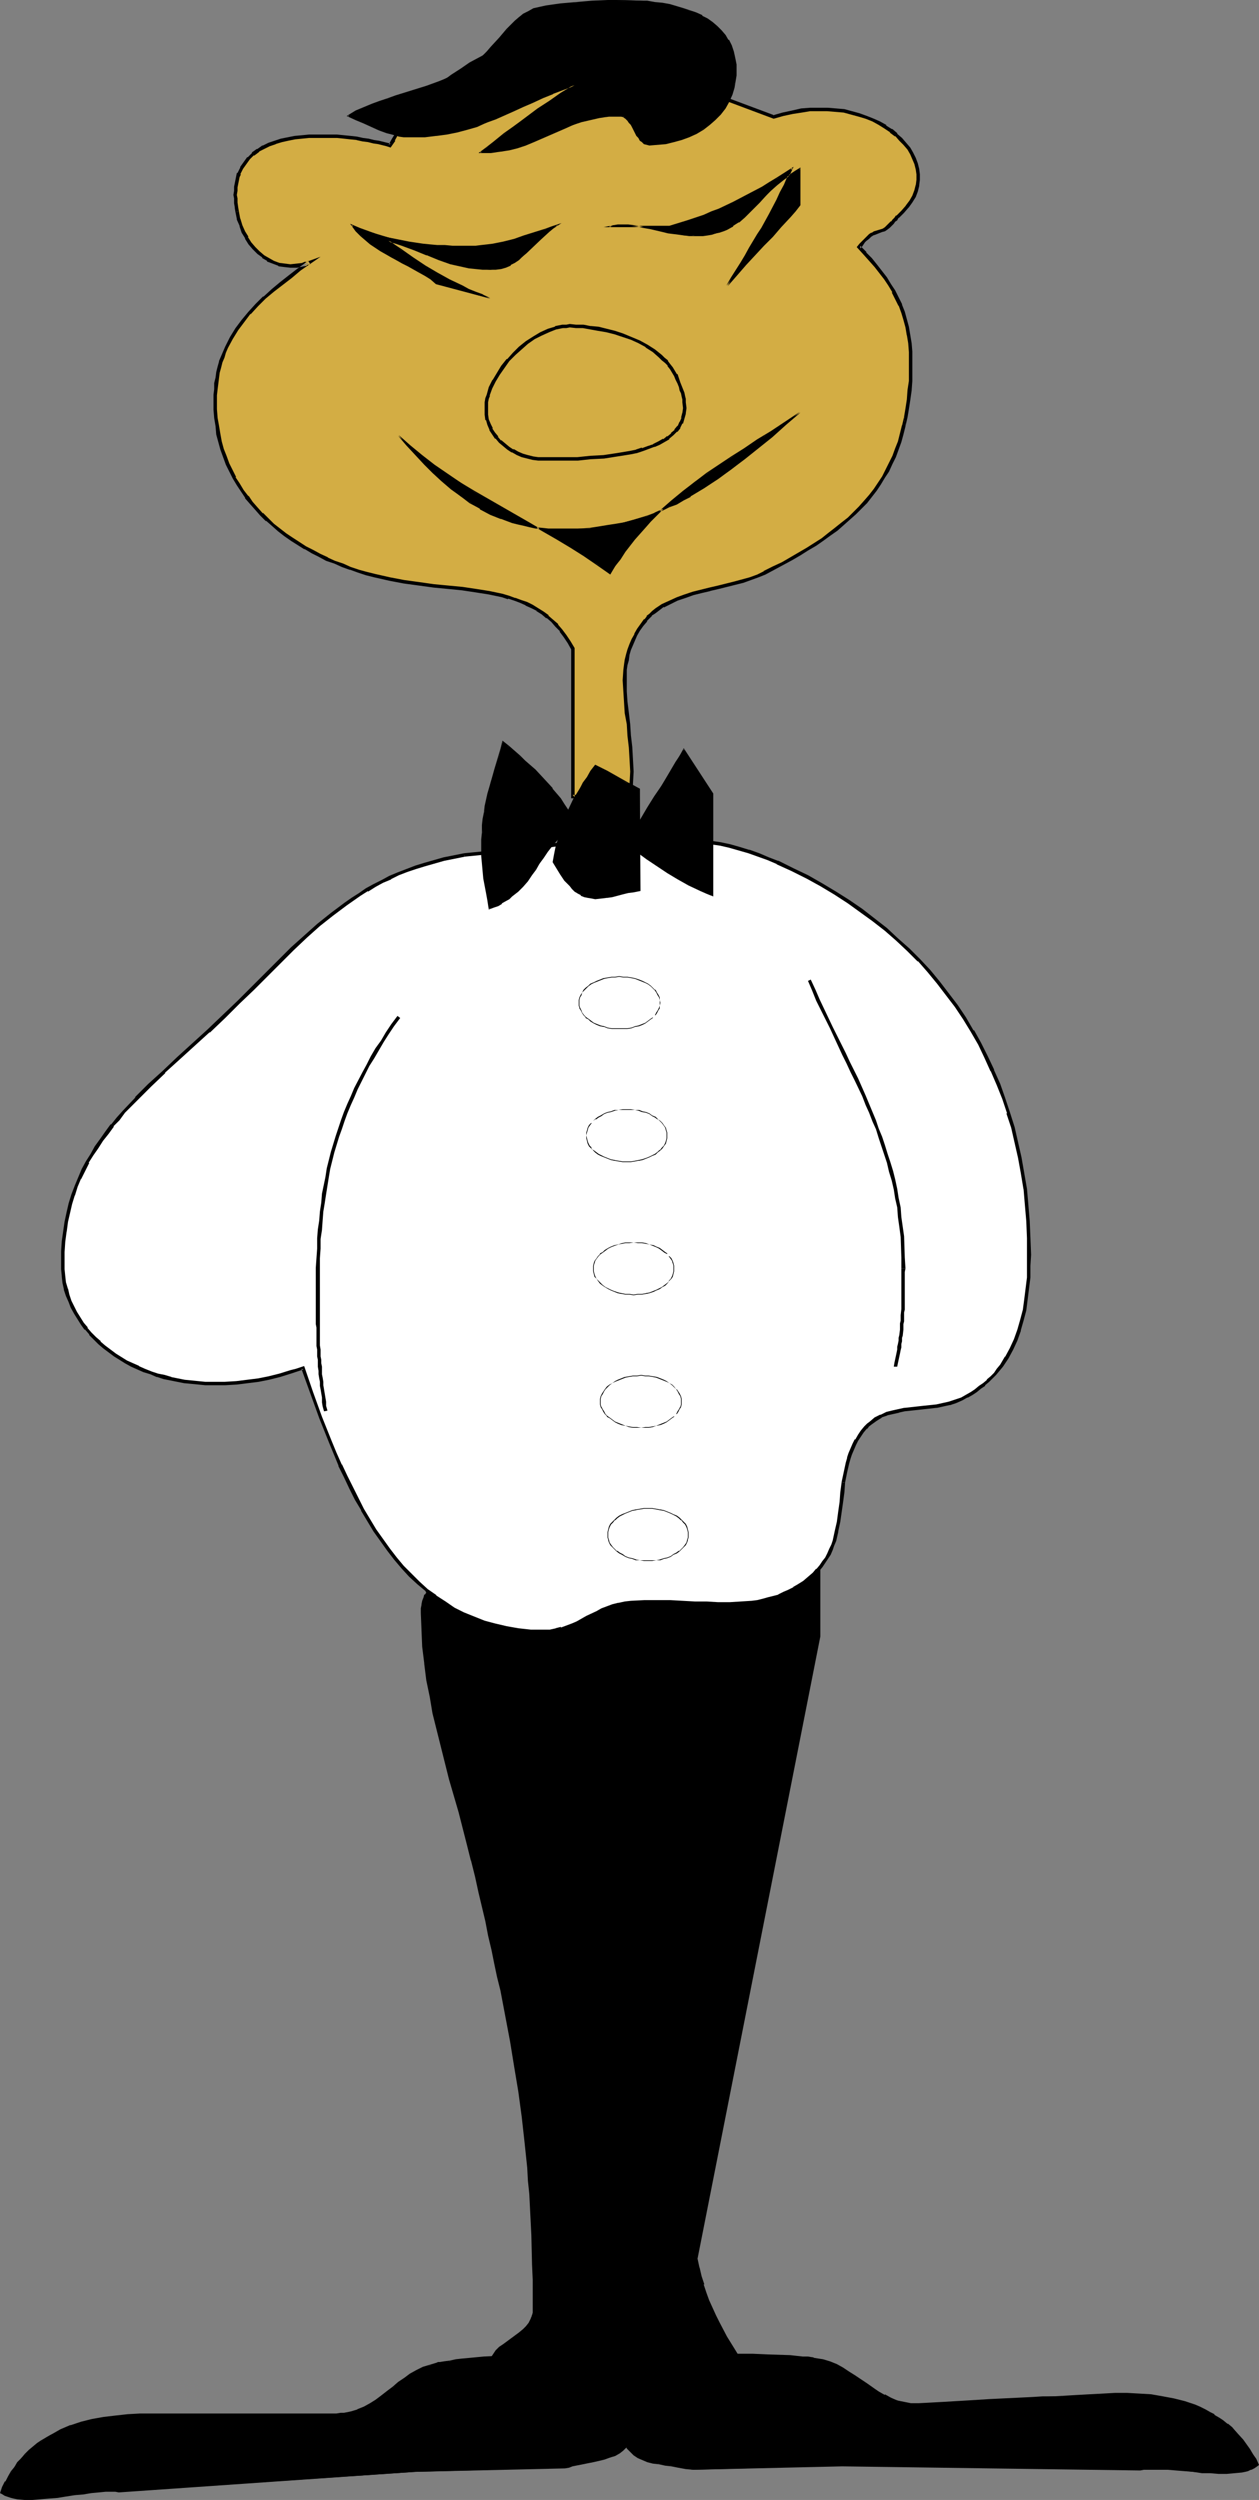 <?xml version="1.0" encoding="UTF-8" standalone="no"?>
<svg
   version="1.0"
   width="78.421mm"
   height="155.711mm"
   id="svg42"
   sodipodi:docname="Waiter 29.wmf"
   xmlns:inkscape="http://www.inkscape.org/namespaces/inkscape"
   xmlns:sodipodi="http://sodipodi.sourceforge.net/DTD/sodipodi-0.dtd"
   xmlns="http://www.w3.org/2000/svg"
   xmlns:svg="http://www.w3.org/2000/svg">
  <rect width="100%" height="100%" fill="#808080" stroke="none"/>
  <sodipodi:namedview
     id="namedview42"
     pagecolor="#ffffff"
     bordercolor="#000000"
     borderopacity="0.25"
     inkscape:showpageshadow="2"
     inkscape:pageopacity="0.0"
     inkscape:pagecheckerboard="0"
     inkscape:deskcolor="#d1d1d1"
     inkscape:document-units="mm" />
  <defs
     id="defs1">
    <pattern
       id="WMFhbasepattern"
       patternUnits="userSpaceOnUse"
       width="6"
       height="6"
       x="0"
       y="0" />
  </defs>
  <path
     style="fill:#000000;fill-opacity:1;fill-rule:evenodd;stroke:none"
     d="m 99.391,379.739 0.162,3.878 0.323,4.04 0.323,3.878 0.646,4.04 0.646,3.878 0.808,3.878 0.808,3.878 0.97,3.878 2.101,7.595 2.101,7.756 2.101,7.595 0.97,3.878 0.808,3.878 0.808,3.555 0.808,3.555 0.808,3.393 0.808,3.393 0.646,3.232 0.808,3.232 0.646,3.232 0.646,3.07 1.293,6.14 0.97,5.979 1.131,5.817 0.808,5.979 0.808,5.817 0.808,5.979 0.485,6.14 0.323,3.07 0.162,3.07 0.162,3.232 0.162,3.232 0.162,3.232 0.162,3.393 0.162,3.555 v 3.555 3.555 3.717 0.646 0.485 l -0.162,0.485 -0.162,0.485 -0.646,0.97 -0.646,0.808 -0.808,0.808 -0.808,0.808 -3.879,2.747 -0.808,0.646 -0.808,0.808 -0.646,0.808 -0.485,0.97 -0.323,0.485 v 0.485 l -0.162,0.485 v 0.646 1.131 l 0.323,0.97 0.162,0.97 0.646,1.616 0.323,0.97 0.162,0.97 0.162,1.131 3.394,-0.323 3.232,-0.162 h 3.071 l 3.071,-0.162 h 2.909 2.747 l 5.495,0.162 5.656,0.162 h 2.747 l 2.909,0.162 h 3.071 3.071 l 3.232,0.162 h 3.394 l 0.808,-0.162 h 0.97 l 0.808,-0.162 0.808,-0.323 1.455,-0.485 1.455,-0.646 0.646,-0.323 0.646,-0.485 1.455,-0.646 1.454,-0.808 1.616,-0.485 -1.131,-1.939 -1.131,-1.778 -1.131,-1.616 -0.97,-1.778 -2.101,-3.393 -1.778,-3.393 -0.808,-1.616 -0.808,-1.778 -0.808,-1.778 -0.646,-1.778 -0.646,-1.939 -0.646,-1.939 -0.485,-2.101 -0.485,-2.101 28.929,-146.563 v -20.845 h -13.414 l -2.101,0.323 -2.101,0.323 -3.717,0.646 -3.717,0.485 -3.555,0.485 -3.394,0.485 -3.394,0.485 -13.091,1.778 -3.232,0.485 -3.394,0.485 -3.555,0.646 -3.555,0.646 -3.879,0.646 -1.939,0.323 -1.939,0.323 -2.101,0.323 h -2.101 -1.939 l -2.101,-0.162 h -1.939 l -1.939,-0.162 -1.939,-0.162 h -1.616 -1.616 l -0.808,0.162 -0.646,0.162 -0.646,0.162 -0.646,0.162 -0.485,0.323 -0.646,0.323 -0.485,0.485 -0.323,0.485 -0.323,0.485 -0.323,0.646 -0.323,0.808 -0.162,0.808 v 0.97 z"
     id="path1" />
  <path
     style="fill:#000000;fill-opacity:1;fill-rule:evenodd;stroke:none"
     d="m 99.068,379.739 0.162,3.878 v 0.162 l 0.162,3.878 0.485,3.878 v 0.162 l 0.485,3.878 0.808,3.878 0.646,3.878 0.97,3.878 v 0 l 0.97,3.878 1.939,7.756 2.263,7.756 1.939,7.595 0.97,3.878 v -0.162 l 0.97,3.878 0.808,3.717 v 0 l 0.808,3.393 v 0 l 0.808,3.393 0.646,3.393 0.808,3.393 0.646,3.232 0.646,3.07 0.808,3.232 1.131,5.979 1.131,5.979 0.97,5.979 0.97,5.817 v 0 l 0.808,5.979 0.646,5.817 0.646,6.14 0.162,3.07 0.323,3.07 0.323,6.464 v 0 l 0.162,3.232 0.162,6.948 0.162,3.555 v 3.555 3.717 0 0.646 -0.162 l -0.162,0.646 v -0.162 l -0.162,0.646 v -0.162 l -0.162,0.485 v 0 l -0.485,0.97 v 0 l -0.646,0.808 v 0 l -0.646,0.646 v 0 l -0.97,0.808 v 0 l -3.717,2.747 v 0 l -0.97,0.646 v 0 l -0.808,0.808 v 0 l -0.646,0.97 v 0 l -0.646,0.97 v 0 l -0.162,0.485 v 0 l -0.162,0.646 v 0 0.485 0 l -0.162,0.646 v 0 l 0.162,1.131 v 0.162 l 0.162,0.97 v 0 l 0.323,0.808 v 0.162 l 0.646,1.616 v 0 l 0.323,0.808 v 0 l 0.162,0.97 v 0 l 0.162,1.454 3.717,-0.162 v 0 l 3.232,-0.162 3.071,-0.162 h 3.071 2.909 2.747 5.495 l 11.313,0.323 6.141,0.162 h 3.232 3.394 0.808 0.162 l 0.808,-0.162 v 0 l 0.808,-0.162 v 0 l 0.808,-0.162 h 0.162 l 1.454,-0.646 v 0 l 1.455,-0.646 0.646,-0.323 0.646,-0.323 1.455,-0.808 1.455,-0.646 v 0 l 2.101,-0.808 -1.455,-2.262 -1.131,-1.778 -1.131,-1.778 -0.97,-1.616 -2.101,-3.393 v 0 l -1.778,-3.393 -0.808,-1.616 v 0 l -0.808,-1.778 -0.808,-1.778 -0.646,-1.778 v 0 l -0.646,-1.939 h 0.162 l -0.646,-1.939 -0.485,-2.101 v 0.162 l -0.485,-2.262 v 0.162 L 193.126,385.233 V 363.903 h -14.06 l -2.101,0.485 -1.939,0.162 -3.879,0.646 -3.717,0.646 -3.555,0.485 h 0.162 l -3.555,0.485 v 0 l -3.232,0.485 v 0 l -13.091,1.778 v 0 l -3.394,0.485 -3.394,0.485 -3.394,0.485 -3.717,0.646 -3.717,0.646 -1.939,0.323 -2.101,0.485 h 0.162 l -2.101,0.162 v 0 l -2.101,0.162 h -1.939 v 0 l -2.101,-0.162 -1.939,-0.162 -1.939,-0.162 h -1.778 -0.162 l -1.616,-0.162 v 0 l -1.616,0.162 h -0.808 v 0 l -0.646,0.162 h -0.162 l -0.646,0.162 v 0.162 l -0.646,0.162 v 0 l -0.646,0.323 v 0 l -0.485,0.323 -0.485,0.485 h -0.162 l -0.323,0.485 v 0.162 l -0.323,0.485 h -0.162 l -0.162,0.646 v 0 l -0.323,0.808 v 0 l -0.162,0.808 v 0.162 l -0.162,0.808 v 0.162 0.97 h 0.808 v -0.97 0 l 0.162,-0.97 v 0 l 0.162,-0.808 v 0.162 l 0.162,-0.808 v 0.162 l 0.323,-0.646 v 0 l 0.323,-0.646 v 0.162 l 0.323,-0.485 v 0 l 0.485,-0.485 v 0 l 0.485,-0.323 v 0 l 0.485,-0.162 v 0 l 0.646,-0.323 v 0 l 0.646,-0.162 v 0 l 0.646,-0.162 h -0.162 0.808 l 1.616,-0.162 v 0 l 1.616,0.162 v 0 h 1.778 l 1.939,0.162 2.101,0.162 1.939,0.162 h 0.162 1.939 l 2.101,-0.162 v 0 l 2.101,-0.162 v 0 l 2.101,-0.485 1.939,-0.323 3.717,-0.646 3.717,-0.646 3.394,-0.485 3.394,-0.485 3.394,-0.485 v 0 l 12.929,-1.778 v 0 l 3.394,-0.485 v 0 l 3.394,-0.485 v 0 l 3.555,-0.485 3.717,-0.646 3.879,-0.646 1.939,-0.162 2.101,-0.323 v 0 h 13.414 l -0.323,-0.485 v 20.845 -0.162 l -28.929,146.725 0.485,2.101 v 0.162 l 0.485,1.939 0.485,2.101 h 0.162 l 0.646,1.778 v 0.162 l 0.646,1.778 0.646,1.778 0.808,1.778 v 0 l 0.97,1.778 1.778,3.232 v 0.162 l 1.939,3.232 1.131,1.778 1.131,1.778 1.131,1.778 1.131,1.778 0.162,-0.646 -1.616,0.646 v 0 l -1.454,0.646 -1.455,0.808 -0.646,0.323 -0.808,0.485 -1.293,0.646 v 0 l -1.455,0.485 v 0 l -0.808,0.162 v 0 l -0.808,0.162 v 0 l -0.808,0.162 v 0 h -0.808 -3.394 -3.232 l -6.141,-0.162 -11.313,-0.323 -5.495,-0.162 h -2.747 l -2.909,0.162 h -3.071 l -3.071,0.162 -3.232,0.162 v 0 l -3.394,0.162 0.323,0.323 v -0.97 -0.162 l -0.162,-0.97 v 0 l -0.323,-0.808 v -0.162 l -0.646,-1.616 v 0 l -0.323,-0.97 v 0.162 l -0.162,-0.97 v 0 l -0.162,-1.131 v 0 l 0.162,-0.485 v 0 -0.485 0 l 0.162,-0.485 v 0 l 0.162,-0.485 v 0 l 0.485,-0.97 v 0.162 l 0.646,-0.808 v 0 l 0.808,-0.808 h -0.162 l 0.97,-0.646 v 0 l 3.717,-2.747 v 0 l 0.97,-0.808 v 0 l 0.808,-0.808 v 0 l 0.646,-0.808 0.162,-0.162 0.485,-0.808 v -0.162 l 0.162,-0.485 v 0 l 0.162,-0.485 v 0 l 0.162,-0.646 v 0 -0.646 0 -3.717 -3.555 l -0.162,-3.555 -0.162,-6.948 -0.162,-3.232 v 0 l -0.323,-6.464 -0.323,-3.232 -0.162,-3.07 -0.646,-5.979 -0.646,-5.979 -0.808,-5.817 v -0.162 l -0.97,-5.817 -0.97,-5.817 -1.131,-6.14 -1.131,-5.979 -0.646,-3.232 -0.808,-3.07 -0.646,-3.232 -0.808,-3.393 -0.646,-3.232 -0.808,-3.555 v 0 l -0.808,-3.555 v 0.162 l -0.808,-3.717 -0.97,-3.717 v -0.162 l -0.97,-3.717 -1.939,-7.756 -2.263,-7.595 -1.939,-7.756 -0.97,-3.878 v 0 l -0.97,-3.878 -0.646,-3.878 -0.808,-3.878 -0.485,-3.878 v 0 l -0.485,-3.878 -0.162,-4.04 v 0 l -0.162,-3.878 z"
     id="path2" />
  <path
     style="fill:#ffffff;fill-opacity:1;fill-rule:evenodd;stroke:none"
     d="m 109.25,201.343 -2.424,0.485 -2.424,0.485 -2.263,0.485 -2.101,0.646 -2.263,0.646 -1.939,0.808 -2.101,0.808 -1.939,0.808 -1.778,0.97 -1.778,0.97 -1.939,0.97 -1.616,1.131 -1.616,1.131 -1.778,1.131 -3.232,2.424 -3.071,2.585 -3.071,2.585 -3.071,2.909 -3.071,3.07 -3.071,3.07 -3.232,3.232 -3.232,3.232 -3.555,3.393 -3.555,3.393 -3.717,3.232 -3.394,3.232 -3.394,3.07 -3.394,3.232 -3.071,3.07 -2.909,3.232 -1.455,1.616 -1.293,1.616 -1.293,1.616 -1.293,1.778 -1.131,1.616 -1.131,1.778 -1.131,1.778 -0.97,1.939 -0.808,1.778 -0.808,1.939 -0.808,2.101 -0.646,1.939 -0.485,2.262 -0.485,2.101 -0.323,2.262 -0.162,2.424 -0.323,2.424 v 2.424 1.616 l 0.162,1.616 0.323,1.616 0.323,1.454 0.485,1.454 0.485,1.454 0.646,1.293 0.646,1.454 0.808,1.293 0.808,1.131 0.97,1.293 0.97,1.131 0.97,0.97 1.131,1.131 1.131,0.97 1.131,0.97 1.293,0.97 1.293,0.808 1.455,0.808 1.293,0.646 1.455,0.808 1.455,0.646 1.616,0.485 1.455,0.485 1.616,0.485 1.616,0.485 1.616,0.323 1.616,0.162 3.232,0.485 h 1.616 1.616 1.616 1.455 l 2.747,-0.162 2.586,-0.162 2.424,-0.323 2.586,-0.485 2.424,-0.646 2.747,-0.808 1.293,-0.485 1.455,-0.485 2.101,5.817 2.101,5.817 2.263,5.656 1.131,2.747 1.293,2.747 1.131,2.747 1.293,2.747 1.455,2.585 1.293,2.424 1.455,2.424 1.455,2.424 1.616,2.424 1.616,2.101 1.616,2.101 1.778,2.101 1.778,1.939 1.778,1.778 1.939,1.778 2.101,1.616 2.101,1.454 2.263,1.293 2.263,1.131 2.424,1.131 2.424,0.808 2.586,0.808 2.586,0.646 2.909,0.323 2.747,0.323 h 1.616 l 1.454,0.162 1.616,-0.162 1.455,-0.162 1.293,-0.323 1.293,-0.485 1.293,-0.485 1.131,-0.485 2.263,-1.293 2.424,-1.131 1.131,-0.646 1.293,-0.485 1.293,-0.485 1.293,-0.323 1.455,-0.323 1.616,-0.162 3.071,-0.162 h 3.071 2.909 l 2.909,0.162 2.909,0.162 2.747,0.162 2.747,0.162 h 2.747 l 2.586,-0.162 2.586,-0.323 1.293,-0.162 1.293,-0.162 1.293,-0.323 1.293,-0.485 1.131,-0.323 1.293,-0.485 1.131,-0.646 1.293,-0.646 1.131,-0.646 1.131,-0.808 1.131,-0.97 1.293,-0.97 0.808,-0.97 0.808,-0.808 0.646,-0.97 0.646,-0.97 0.646,-0.97 0.485,-1.131 0.323,-0.97 0.323,-1.131 0.646,-2.101 0.485,-2.262 0.323,-2.262 0.162,-2.424 0.323,-2.262 0.323,-2.424 0.323,-2.262 0.485,-2.262 0.323,-1.131 0.485,-0.97 0.323,-1.131 0.485,-1.131 0.646,-0.97 0.646,-0.97 0.646,-0.97 0.808,-0.97 0.646,-0.646 0.485,-0.485 1.293,-0.808 1.131,-0.808 1.454,-0.485 1.293,-0.485 1.454,-0.323 1.455,-0.162 2.909,-0.485 1.455,-0.162 3.071,-0.323 1.616,-0.162 1.455,-0.323 1.454,-0.485 1.455,-0.646 1.131,-0.646 1.131,-0.646 1.131,-0.646 0.97,-0.808 0.97,-0.646 0.808,-0.808 0.97,-0.97 0.646,-0.808 0.808,-0.808 0.808,-0.97 1.293,-1.939 0.97,-2.101 0.97,-2.101 0.97,-2.262 0.646,-2.424 0.485,-2.424 0.485,-2.424 0.323,-2.585 0.162,-2.585 0.162,-2.747 v -2.585 -4.04 l -0.323,-3.878 -0.162,-3.878 -0.485,-3.717 -0.485,-3.717 -0.646,-3.717 -0.808,-3.555 -0.97,-3.393 -0.97,-3.555 -1.131,-3.393 -1.293,-3.232 -1.293,-3.232 -1.455,-3.232 -1.616,-3.07 -1.778,-3.07 -1.778,-3.07 -1.939,-2.909 -2.101,-2.747 -2.101,-2.747 -2.263,-2.585 -2.424,-2.585 -2.424,-2.585 -2.586,-2.424 -2.747,-2.262 -2.747,-2.262 -2.909,-2.262 -3.071,-1.939 -3.071,-2.101 -3.232,-1.939 -3.394,-1.778 -3.555,-1.778 -3.555,-1.616 -2.101,-0.97 -2.263,-0.808 -2.263,-0.808 -2.263,-0.646 -2.263,-0.646 -2.263,-0.485 -2.101,-0.485 -2.263,-0.323 -2.263,-0.323 -4.525,-0.323 -2.101,-0.162 h -4.525 l -4.525,0.162 -4.687,0.323 -4.525,0.323 -4.687,0.485 -4.687,0.646 -4.687,0.646 -4.848,0.646 -4.848,0.485 z"
     id="path3" />
  <path
     style="fill:#000000;fill-opacity:1;fill-rule:evenodd;stroke:none"
     d="m 109.25,200.858 v 0 l -2.424,0.485 -2.424,0.485 v 0 l -2.263,0.646 -2.263,0.646 v 0 l -2.101,0.646 v 0 l -2.101,0.808 -2.101,0.808 -1.939,0.808 v 0 l -1.778,0.97 -1.939,0.97 -1.778,0.97 v 0 l -1.616,1.131 -1.778,1.131 -1.616,1.131 v 0 l -3.232,2.424 v 0 l -3.232,2.585 -3.071,2.747 v 0 l -3.071,2.747 -3.071,3.07 -3.071,3.07 -3.232,3.232 -3.232,3.232 -3.555,3.393 -3.555,3.393 v 0 l -3.555,3.232 -3.555,3.232 -3.394,3.232 v 0 l -3.394,3.07 -3.071,3.07 v 0.162 l -2.909,3.07 -1.455,1.616 -1.293,1.616 H 26.02 l -1.293,1.778 -1.131,1.616 v 0 l -1.293,1.778 -0.97,1.778 -1.131,1.778 v 0 l -0.97,1.778 -0.808,1.939 v 0 l -0.808,1.939 -0.808,2.101 v 0 l -0.646,2.101 -0.485,2.101 v 0 l -0.485,2.262 -0.323,2.262 v 0 l -0.323,2.262 -0.162,2.424 v 0.162 2.424 1.616 0 l 0.162,1.616 v 0.162 l 0.162,1.454 0.323,1.454 v 0.162 l 0.485,1.454 v 0 l 0.646,1.454 0.485,1.293 v 0 l 0.808,1.454 v 0 l 0.808,1.293 0.808,1.293 v 0 l 0.808,1.131 h 0.162 l 0.97,1.131 v 0.162 l 0.97,0.97 1.131,1.131 v 0 l 1.131,0.97 v 0 l 1.293,0.97 v 0 l 1.293,0.97 1.293,0.808 1.293,0.808 v 0 l 1.455,0.808 1.455,0.646 v 0 l 1.455,0.646 1.616,0.485 1.455,0.646 h 0.162 l 1.455,0.485 1.616,0.323 v 0 l 1.616,0.323 1.616,0.323 v 0 l 3.394,0.323 v 0 l 1.616,0.162 h 1.616 1.616 1.455 v 0 l 2.747,-0.162 2.586,-0.323 v 0 l 2.586,-0.323 2.424,-0.485 v 0 l 2.586,-0.646 v 0 l 2.586,-0.808 1.455,-0.485 v 0 l 1.455,-0.485 -0.485,-0.162 2.101,5.817 2.101,5.817 2.263,5.656 1.131,2.747 1.131,2.747 v 0.162 l 1.293,2.585 1.293,2.747 1.293,2.585 1.455,2.424 v 0.162 l 1.455,2.424 1.455,2.424 1.616,2.262 1.616,2.262 v 0 l 1.616,2.101 v 0 l 1.778,2.101 1.778,1.939 v 0 l 1.939,1.778 v 0 l 1.939,1.616 v 0.162 l 1.939,1.616 h 0.162 l 2.101,1.454 2.101,1.293 h 0.162 l 2.263,1.131 v 0 l 2.424,1.131 2.424,0.97 v 0 l 2.586,0.808 v 0 l 2.747,0.485 2.747,0.485 v 0 l 2.909,0.323 v 0 h 3.071 v 0 h 1.616 l 1.455,-0.323 v 0 l 1.454,-0.323 v 0 l 1.293,-0.323 v 0 l 1.293,-0.485 1.131,-0.646 v 0 l 2.424,-1.131 2.263,-1.293 1.131,-0.485 v 0 l 1.293,-0.646 1.131,-0.323 v 0 l 1.455,-0.323 h -0.162 l 1.455,-0.323 v 0 l 1.616,-0.162 3.071,-0.162 v 0 h 3.071 2.909 v 0 l 2.909,0.162 2.909,0.162 v 0 l 2.747,0.162 h 2.747 2.747 2.586 0.162 l 2.586,-0.323 v 0 l 1.293,-0.162 1.293,-0.323 v 0 l 1.293,-0.323 1.131,-0.323 v 0 l 1.293,-0.485 v 0 l 1.293,-0.485 v 0 l 1.131,-0.485 1.293,-0.808 v 0 l 1.131,-0.646 1.293,-0.808 v 0 l 1.131,-0.97 v 0 l 1.131,-1.131 v 0 l 0.97,-0.808 v 0 l 0.808,-0.97 v 0 l 0.646,-0.97 0.646,-0.97 v 0 l 0.646,-0.97 0.485,-1.131 v 0 l 0.323,-0.97 0.485,-1.131 v 0 l 0.485,-2.101 v -0.162 l 0.485,-2.262 0.323,-2.262 v 0 l 0.323,-2.262 0.323,-2.424 0.162,-2.262 v 0 l -0.808,-0.162 -0.323,2.424 -0.162,2.262 -0.323,2.262 v 0 l -0.323,2.424 -0.485,2.101 v 0 l -0.485,2.262 v 0 l -0.323,0.97 -0.485,0.97 v 0 l -0.485,1.131 -0.485,0.97 v 0 l -0.646,0.808 -0.646,0.97 v 0 l -0.808,0.97 v -0.162 l -0.808,0.97 v 0 l -1.131,0.97 v 0 l -1.131,0.97 v 0 l -1.293,0.808 -1.131,0.646 h 0.162 l -1.293,0.646 -1.131,0.485 v 0 l -1.293,0.646 h 0.162 l -1.293,0.323 v 0 l -1.293,0.323 -1.131,0.323 v 0 l -1.293,0.323 -1.293,0.162 v 0 l -2.586,0.162 v 0 l -2.586,0.162 h -2.747 l -2.747,-0.162 h -2.747 v 0 l -2.909,-0.162 -2.909,-0.162 v 0 h -2.909 -3.071 v 0 l -3.232,0.162 -1.454,0.162 v 0 l -1.455,0.323 h -0.162 l -1.293,0.323 v 0 l -1.293,0.485 -1.293,0.485 v 0 l -1.131,0.646 -2.424,1.131 -2.263,1.293 v 0 l -1.131,0.485 -1.293,0.485 v 0 l -1.293,0.485 v -0.162 l -1.293,0.323 h 0.162 l -1.455,0.323 h -1.616 v 0 h -3.071 0.162 l -2.909,-0.323 v 0 l -2.747,-0.485 -2.747,-0.646 v 0 l -2.424,-0.646 v 0 l -2.424,-0.97 -2.424,-0.97 v 0 l -2.263,-1.131 v 0 l -2.101,-1.454 -2.263,-1.454 h 0.162 l -2.101,-1.454 v 0 l -1.939,-1.778 v 0 l -1.778,-1.778 v 0 l -1.939,-1.939 -1.616,-1.939 v 0 l -1.616,-2.101 v 0 l -1.616,-2.262 -1.616,-2.262 -1.455,-2.424 -1.455,-2.424 v 0 l -1.293,-2.585 -1.293,-2.585 -1.293,-2.585 -1.293,-2.747 v 0.162 l -1.293,-2.909 -1.131,-2.747 -2.263,-5.656 -2.101,-5.817 -2.101,-6.14 -1.939,0.646 v 0 l -1.293,0.323 -2.586,0.808 v 0 l -2.586,0.646 v 0 l -2.424,0.485 -2.586,0.323 v 0 l -2.586,0.323 -2.747,0.162 h 0.162 -1.455 -1.616 -1.616 l -1.616,-0.162 v 0 l -3.232,-0.323 v 0 l -1.616,-0.323 -1.616,-0.323 h 0.162 l -1.616,-0.485 -1.616,-0.323 v 0 l -1.455,-0.485 -1.616,-0.646 -1.455,-0.646 h 0.162 l -1.455,-0.646 -1.455,-0.646 v 0 l -1.293,-0.808 -1.293,-0.808 -1.293,-0.97 v 0 l -1.293,-0.97 v 0 l -1.131,-0.97 h 0.162 l -1.131,-0.97 -1.131,-1.131 v 0 l -0.97,-1.131 h 0.162 l -0.97,-1.131 v 0 l -0.808,-1.293 -0.808,-1.293 v 0 l -0.646,-1.293 v 0 l -0.646,-1.293 -0.485,-1.454 v 0 l -0.323,-1.454 v 0.162 l -0.485,-1.616 -0.162,-1.454 v 0 l -0.162,-1.616 v 0 -1.616 -2.424 0 l 0.162,-2.424 0.323,-2.424 v 0.162 l 0.323,-2.424 0.485,-2.101 v 0 l 0.485,-2.101 0.646,-2.101 v 0.162 l 0.646,-2.101 0.808,-1.939 v 0.162 l 0.97,-1.939 0.97,-1.939 h -0.162 l 1.131,-1.778 1.131,-1.616 1.131,-1.778 v 0 l 1.293,-1.616 1.293,-1.778 h -0.162 l 1.455,-1.454 1.293,-1.778 3.071,-3.07 v 0 l 3.071,-3.07 3.394,-3.232 h -0.162 l 3.394,-3.07 3.555,-3.232 3.555,-3.232 h 0.162 l 3.555,-3.393 3.394,-3.393 3.394,-3.232 3.232,-3.232 3.071,-3.07 3.071,-3.07 3.071,-2.909 v 0 l 3.071,-2.747 3.071,-2.424 v 0 l 3.232,-2.424 v 0 l 1.616,-1.131 1.616,-1.131 1.778,-1.131 v 0.162 l 1.778,-1.131 1.778,-0.97 1.939,-0.808 h -0.162 l 1.939,-0.97 2.101,-0.808 1.939,-0.646 v 0 l 2.101,-0.646 v 0 l 2.263,-0.646 2.263,-0.646 v 0 l 2.424,-0.485 2.424,-0.485 v 0 z"
     id="path4" />
  <path
     style="fill:#000000;fill-opacity:1;fill-rule:evenodd;stroke:none"
     d="m 198.944,349.037 0.485,-2.424 0.485,-2.101 v 0 l 0.323,-1.131 v 0 l 0.323,-0.97 0.485,-1.131 0.485,-1.131 v 0 l 0.485,-0.97 v 0 l 0.646,-0.97 0.646,-0.97 v 0 l 0.808,-0.97 v 0.162 l 0.485,-0.646 v 0 l 0.646,-0.485 v 0 l 1.131,-0.808 v 0 l 1.293,-0.808 h -0.162 l 1.454,-0.485 h -0.162 l 1.455,-0.323 1.455,-0.323 h -0.162 l 1.455,-0.323 v 0 l 3.071,-0.323 1.455,-0.162 2.909,-0.323 h 0.162 l 1.455,-0.323 1.455,-0.323 h 0.162 l 1.454,-0.485 v 0 l 1.455,-0.646 v 0 l 1.131,-0.646 h 0.162 l 1.131,-0.646 0.97,-0.646 v 0 l 0.97,-0.808 0.97,-0.646 v -0.162 l 0.97,-0.808 v 0 l 0.808,-0.808 v 0 l 0.808,-0.808 0.808,-0.97 v 0 l 0.808,-0.97 v 0 l 1.293,-1.939 v 0 l 1.131,-2.101 v 0 l 0.97,-2.101 0.808,-2.262 v -0.162 l 0.646,-2.262 v 0 l 0.646,-2.424 0.323,-2.585 v 0 l 0.323,-2.585 0.323,-2.585 v 0 -2.747 l 0.162,-2.585 -0.162,-4.04 v 0 l -0.162,-3.878 -0.323,-3.878 -0.323,-3.717 v 0 l -0.646,-3.717 -0.646,-3.717 -0.808,-3.555 v 0 l -0.808,-3.555 -1.131,-3.555 v 0 l -1.131,-3.393 v 0 l -1.131,-3.232 -1.455,-3.232 v -0.162 l -1.454,-3.07 -1.616,-3.232 -1.616,-2.909 h -0.162 l -1.778,-3.07 -1.939,-2.909 v 0 l -2.101,-2.747 -2.101,-2.747 v 0 l -2.263,-2.747 -2.424,-2.585 v 0 l -2.424,-2.424 v 0 l -2.747,-2.424 -2.586,-2.424 v 0 l -2.909,-2.262 -2.909,-2.262 v 0 l -3.071,-2.101 -3.071,-1.939 -3.232,-1.939 v 0 l -3.394,-1.939 -3.394,-1.616 -3.555,-1.778 h -0.162 l -2.101,-0.808 -2.263,-0.97 -2.263,-0.808 h -0.162 l -2.101,-0.646 -2.263,-0.646 -2.263,-0.485 v 0 l -2.263,-0.323 -2.263,-0.485 v 0 l -2.263,-0.323 -4.364,-0.323 h -0.162 -2.101 l -4.525,-0.162 -4.525,0.162 h -0.162 l -4.525,0.323 -4.525,0.485 -4.687,0.485 -4.687,0.646 -9.535,1.131 -4.848,0.485 -5.01,0.485 0.162,0.808 4.848,-0.485 4.848,-0.485 9.697,-1.131 4.687,-0.646 4.525,-0.485 4.687,-0.485 4.525,-0.323 v 0 l 4.525,-0.162 4.525,0.162 h 2.101 v 0 l 4.525,0.323 2.263,0.323 h -0.162 l 2.263,0.485 2.263,0.323 v 0 l 2.101,0.485 2.263,0.646 2.263,0.646 v 0 l 2.263,0.808 2.263,0.808 2.263,0.97 h -0.162 l 3.555,1.616 3.555,1.778 3.232,1.778 v 0 l 3.232,1.939 3.232,2.101 2.909,2.101 v 0 l 2.909,2.101 2.909,2.262 v 0 l 2.586,2.262 2.586,2.424 v 0 l 2.586,2.585 v -0.162 l 2.263,2.585 2.263,2.747 v 0 l 2.101,2.747 2.101,2.747 v 0 l 1.939,2.909 1.778,2.909 v 0 l 1.778,3.07 1.455,3.07 1.454,3.232 v -0.162 l 1.455,3.393 1.293,3.232 v 0 l 1.131,3.393 h -0.162 l 1.131,3.393 0.808,3.555 v 0 l 0.808,3.555 0.646,3.555 0.646,3.878 v -0.162 l 0.323,3.878 0.323,3.717 0.162,4.04 v -0.162 4.04 2.585 2.747 0 l -0.323,2.585 -0.323,2.585 v 0 l -0.323,2.424 -0.646,2.424 v 0 l -0.646,2.262 v 0 l -0.808,2.262 -0.97,2.101 v 0 l -1.131,2.101 v -0.162 l -1.131,1.939 v 0 l -0.808,0.97 v 0 l -0.646,0.97 -0.808,0.808 v 0 l -0.97,0.808 h 0.162 l -0.97,0.808 v 0 l -0.97,0.646 -0.97,0.808 v 0 l -0.97,0.646 -1.131,0.646 v 0 l -1.131,0.646 v 0 l -1.455,0.485 v 0 l -1.455,0.485 v 0 l -1.454,0.323 -1.455,0.323 v 0 l -3.071,0.323 -1.455,0.162 -2.909,0.323 h -0.162 l -1.455,0.323 v 0 l -1.454,0.323 -1.293,0.323 v 0 l -1.293,0.646 h -0.162 l -1.293,0.646 v 0 l -1.131,0.97 v 0 l -0.646,0.485 v 0 l -0.646,0.646 v 0 l -0.808,0.97 v 0 l -0.646,0.97 -0.646,1.131 h -0.162 l -0.485,0.97 v 0 l -0.485,1.131 -0.485,1.131 -0.323,0.97 v 0.162 l -0.323,1.131 v 0 l -0.485,2.262 -0.485,2.262 v 0 z"
     id="path5" />
  <path
     style="fill:#d3ad44;fill-opacity:1;fill-rule:evenodd;stroke:none"
     d="m 55.756,49.932 0.485,1.616 0.485,1.616 0.646,1.454 0.646,1.293 0.808,1.293 0.97,1.131 0.97,1.131 1.131,0.97 1.131,0.646 1.293,0.646 1.293,0.485 1.293,0.323 1.455,0.162 1.455,-0.162 1.455,-0.323 0.808,-0.162 0.808,-0.323 -2.263,1.616 -2.263,1.616 -2.101,1.778 -2.101,1.616 -1.939,1.778 -1.778,1.616 -1.778,1.939 -1.455,1.778 -1.455,2.101 -1.293,2.101 -1.131,2.101 -0.485,1.131 -0.485,1.131 -0.323,1.131 -0.323,1.293 -0.323,1.131 -0.323,1.293 -0.162,1.293 -0.162,1.454 v 1.293 l -0.162,1.454 0.162,2.101 0.162,1.939 0.162,1.939 0.323,1.778 0.485,1.939 0.485,1.616 0.485,1.778 0.808,1.778 0.646,1.616 0.808,1.616 0.97,1.454 0.97,1.616 1.131,1.454 0.97,1.454 1.293,1.293 1.131,1.293 1.293,1.293 1.455,1.131 1.455,1.293 1.455,1.131 1.455,0.97 3.232,2.101 1.616,0.97 1.778,0.808 1.616,0.808 1.778,0.808 1.939,0.808 1.778,0.646 1.939,0.646 1.939,0.646 1.939,0.485 3.394,0.808 3.555,0.646 3.394,0.485 3.555,0.323 3.394,0.485 3.232,0.323 3.232,0.323 3.232,0.646 3.071,0.646 1.454,0.323 1.455,0.485 1.293,0.485 1.455,0.646 1.293,0.485 1.293,0.808 1.131,0.808 1.293,0.808 0.97,0.97 1.131,1.131 0.97,1.293 0.97,1.293 0.97,1.293 0.808,1.616 v 34.904 h 13.575 l 0.162,-1.616 0.162,-1.454 v -2.909 -2.909 l -0.162,-2.909 -0.323,-2.747 -0.323,-2.585 -0.323,-2.747 -0.323,-2.424 -0.162,-2.585 v -2.585 l 0.162,-2.424 0.162,-1.131 0.162,-1.293 0.323,-1.131 0.323,-1.293 0.323,-1.131 0.485,-1.131 0.646,-1.131 0.646,-1.131 0.808,-1.293 0.808,-1.131 0.646,-0.646 0.646,-0.646 0.646,-0.485 0.646,-0.485 1.616,-1.131 1.616,-0.808 1.778,-0.808 1.778,-0.646 1.939,-0.485 1.939,-0.485 1.939,-0.646 1.939,-0.323 3.879,-0.97 1.939,-0.646 1.778,-0.485 1.778,-0.646 1.616,-0.646 2.101,-1.131 2.101,-1.131 2.101,-1.131 1.939,-1.131 1.778,-1.131 1.778,-1.131 1.778,-1.131 1.616,-1.293 1.616,-1.131 1.455,-1.293 1.454,-1.293 1.455,-1.293 1.293,-1.293 1.293,-1.293 1.131,-1.454 1.131,-1.293 0.97,-1.616 0.97,-1.454 0.97,-1.616 0.808,-1.616 0.646,-1.616 0.808,-1.778 0.485,-1.778 0.646,-1.778 0.485,-1.939 0.485,-1.939 0.323,-2.101 0.323,-2.101 0.162,-2.101 0.162,-2.262 0.162,-2.424 v -2.424 -2.101 l -0.323,-1.939 -0.162,-1.939 -0.323,-1.778 -0.485,-1.778 -0.485,-1.778 -0.808,-1.778 -0.646,-1.454 -0.808,-1.616 -0.97,-1.616 -0.97,-1.616 -1.131,-1.454 -1.131,-1.454 -1.293,-1.454 -1.293,-1.454 -1.455,-1.454 0.485,-0.485 0.646,-0.808 0.323,-0.485 0.646,-0.485 0.646,-0.485 0.485,-0.323 0.485,-0.162 1.616,-0.646 0.485,-0.162 0.646,-0.323 0.485,-0.485 0.646,-0.485 0.323,-0.485 0.323,-0.323 0.485,-0.485 0.323,-0.485 1.293,-1.131 1.131,-1.293 0.808,-1.293 0.646,-1.131 0.485,-1.293 0.485,-1.293 v -1.293 -1.293 -1.293 l -0.323,-1.131 -0.485,-1.293 -0.646,-1.131 -0.646,-1.293 -0.97,-1.131 -0.97,-0.97 -1.131,-0.97 -1.131,-0.97 -1.293,-0.97 -1.455,-0.808 -1.454,-0.808 -1.616,-0.646 -1.778,-0.646 -1.616,-0.485 -1.939,-0.323 -1.778,-0.323 -2.101,-0.162 h -1.939 l -2.101,0.162 -2.101,0.162 -2.101,0.323 -2.101,0.485 -2.263,0.646 -55.918,-20.845 -2.909,1.616 -2.747,1.454 -2.586,1.293 -2.424,1.454 -2.424,1.293 -2.263,1.293 -2.263,1.454 -2.101,1.454 -2.101,1.454 -1.939,1.616 -1.939,1.778 -1.939,1.939 -1.778,1.939 -0.808,1.131 -0.808,1.131 -0.97,1.293 -0.808,1.293 -0.808,1.293 -0.808,1.454 -0.646,-0.162 -0.97,-0.323 -0.97,-0.162 -1.131,-0.323 -1.293,-0.162 -1.293,-0.323 -1.455,-0.162 -1.455,-0.162 -1.616,-0.162 -1.616,-0.162 -1.616,-0.162 h -1.616 -1.778 l -1.616,0.162 -1.616,0.162 -1.616,0.162 -1.616,0.162 -1.616,0.485 -1.455,0.323 -1.455,0.646 -1.293,0.646 -1.293,0.646 -1.131,0.808 -1.131,0.97 -0.808,1.131 -0.808,1.293 -0.646,1.293 -0.162,0.808 -0.323,0.646 -0.162,0.808 v 0.97 l -0.162,0.808 v 0.97 0.808 l 0.162,1.131 v 0.97 z"
     id="path6" />
  <path
     style="fill:#000000;fill-opacity:1;fill-rule:evenodd;stroke:none"
     d="m 55.433,49.932 0.323,1.616 v 0.162 l 0.646,1.454 v 0.162 l 0.485,1.454 v 0 l 0.808,1.293 v 0.162 l 0.808,1.293 v 0 l 0.97,1.131 v 0 l 1.131,1.131 v 0 l 1.131,0.808 v 0.162 l 1.131,0.646 v 0.162 l 1.293,0.485 v 0 l 1.293,0.485 0.162,0.162 1.293,0.162 v 0 l 1.455,0.162 h 1.455 0.162 l 1.455,-0.323 v 0 l 0.808,-0.162 v -0.162 l 0.808,-0.162 -0.485,-0.808 -2.263,1.616 v 0 l -2.101,1.616 -2.263,1.778 -1.939,1.616 v 0 l -1.939,1.778 h -0.162 l -1.778,1.778 -1.616,1.778 v 0 l -1.616,1.939 v 0 l -1.455,1.939 v 0 l -1.293,2.101 v 0 l -1.131,2.262 v 0 L 52.524,82.735 52.039,83.866 51.554,84.997 v 0.162 l -0.323,1.131 -0.323,1.293 v 0 l -0.162,1.293 -0.323,1.293 v 0 1.454 l -0.162,1.293 v 0 1.454 2.101 0 l 0.162,1.939 0.323,1.939 v 0 l 0.162,1.939 v 0 l 0.485,1.778 0.485,1.778 v 0 l 0.646,1.778 0.646,1.778 v 0 l 0.808,1.616 0.808,1.616 v 0 l 0.97,1.616 0.97,1.454 0.97,1.454 v 0.162 l 1.131,1.293 v 0 l 1.293,1.454 1.131,1.293 v 0 l 1.293,1.293 h 0.162 l 1.293,1.131 1.455,1.293 v 0 l 1.455,1.131 v 0 l 1.616,1.131 3.071,1.939 h 0.162 l 1.616,0.97 1.616,0.808 1.778,0.97 v 0 l 1.939,0.646 1.778,0.808 1.778,0.646 h 0.162 l 1.778,0.646 1.939,0.646 v 0 l 1.939,0.485 3.555,0.808 v 0 l 3.394,0.646 3.555,0.485 v 0 l 3.555,0.485 3.394,0.323 3.232,0.323 3.232,0.485 v 0 l 3.071,0.485 3.071,0.646 v 0 l 1.455,0.485 v -0.162 l 1.455,0.485 v 0 l 1.293,0.485 1.455,0.646 h -0.162 l 1.455,0.646 1.293,0.646 h -0.162 l 1.293,0.808 v 0 l 1.131,0.97 v -0.162 l 1.131,0.97 v 0 l 0.97,1.131 v 0 l 1.131,1.131 h -0.162 l 0.97,1.293 v 0 l 0.97,1.454 v 0 l 0.808,1.454 v -0.162 35.227 h 14.222 l 0.323,-1.939 v -1.454 0 l 0.162,-2.909 -0.162,-2.909 v 0 l -0.162,-2.909 -0.323,-2.747 -0.162,-2.585 -0.323,-2.747 -0.323,-2.585 -0.162,-2.424 v 0 -2.585 -2.424 0 l 0.162,-1.131 v 0 l 0.323,-1.131 0.162,-1.293 v 0 l 0.323,-1.131 v 0 l 0.485,-1.131 v 0 l 0.485,-1.131 0.485,-1.131 v 0 l 0.646,-1.131 0.808,-1.131 v 0 l 0.97,-1.131 h -0.162 l 0.646,-0.646 v 0 l 0.646,-0.646 h -0.162 l 0.808,-0.485 v 0 l 0.646,-0.485 v 0 l 1.455,-1.131 v 0.162 l 1.616,-0.808 v 0 l 1.616,-0.808 1.939,-0.646 v 0 l 1.778,-0.646 v 0 l 1.939,-0.485 2.101,-0.485 h -0.162 l 2.101,-0.485 v 0 l 3.879,-0.97 1.939,-0.485 v 0 l 1.778,-0.646 v 0 l 1.778,-0.646 1.616,-0.646 v 0 l 2.101,-1.131 2.101,-1.131 2.101,-1.131 v 0 l 1.939,-1.131 v 0 l 1.778,-1.131 1.939,-1.131 1.616,-1.131 1.778,-1.293 v 0 l 1.616,-1.131 1.455,-1.293 v 0 l 1.455,-1.293 v 0 l 1.454,-1.293 1.293,-1.293 v 0 l 1.293,-1.293 1.131,-1.454 v 0 l 1.131,-1.454 v 0 l 0.97,-1.454 0.97,-1.616 v 0 l 0.97,-1.454 0.808,-1.778 0.808,-1.616 v 0 l 0.646,-1.778 0.646,-1.778 v 0 l 0.485,-1.778 0.485,-1.939 v 0 l -0.323,-2.262 -0.485,2.101 v -0.162 l -0.485,1.939 -0.485,1.939 v 0 l -0.646,1.616 -0.646,1.778 v 0 l -0.808,1.616 -0.808,1.616 -0.808,1.616 v 0 l -0.97,1.454 -0.97,1.454 v 0 l -1.131,1.454 v 0 l -1.131,1.293 -1.293,1.454 v 0 l -1.293,1.293 -1.293,1.293 v 0 l -1.455,1.131 v 0 l -1.616,1.293 -1.455,1.131 v 0 l -1.616,1.293 -1.778,1.131 -1.778,1.131 -1.939,1.131 v 0 l -1.939,1.131 v 0 l -1.939,1.131 -2.101,0.97 -2.263,1.131 h 0.162 l -1.616,0.808 -1.778,0.646 v 0 l -1.778,0.485 v 0 l -1.778,0.485 -3.879,0.97 v 0 l -2.101,0.485 v 0 l -1.939,0.485 -1.939,0.485 v 0 l -1.939,0.646 v 0 l -1.778,0.646 -1.778,0.808 v 0 l -1.778,0.808 v 0 l -1.454,0.97 v 0 l -0.808,0.646 v 0 l -0.646,0.646 v 0 l -0.646,0.485 v 0.162 l -0.485,0.646 h -0.162 l -0.808,1.131 v 0 l -0.808,1.131 -0.646,1.131 v 0.162 l -0.646,1.131 -0.485,1.131 v 0 l -0.485,1.293 v 0 l -0.323,1.131 v 0 l -0.323,1.293 -0.162,1.131 v 0 l -0.162,1.293 v 0 l -0.162,2.424 0.162,2.585 v 0 l 0.162,2.585 0.162,2.585 0.485,2.585 0.162,2.747 0.323,2.747 0.162,2.747 v 0 l 0.162,2.909 -0.162,2.909 v 0 1.454 l -0.162,1.454 0.323,-0.323 h -13.575 l 0.485,0.485 v -35.065 l -0.97,-1.616 v 0 l -0.97,-1.454 v 0 l -0.97,-1.293 v 0 l -0.97,-1.131 v -0.162 l -1.131,-0.97 v 0 l -1.131,-0.97 v -0.162 l -1.131,-0.808 v 0 l -1.293,-0.808 v 0 l -1.293,-0.808 -1.293,-0.646 v 0 l -1.455,-0.485 -1.293,-0.485 h -0.162 l -1.293,-0.485 v 0 l -1.616,-0.485 v 0 l -3.071,-0.646 -3.071,-0.485 v 0 l -3.232,-0.485 -3.394,-0.323 -3.394,-0.323 -3.394,-0.485 v 0 l -3.555,-0.485 -3.394,-0.646 v 0 l -3.555,-0.808 -1.939,-0.485 v 0 l -1.778,-0.485 -1.939,-0.646 v 0 l -1.778,-0.808 -1.939,-0.646 -1.778,-0.808 h 0.162 l -1.778,-0.808 -1.778,-0.97 -1.616,-0.808 v 0 l -3.232,-2.101 -1.455,-0.97 v 0 l -1.455,-1.131 v 0 l -1.455,-1.131 -1.293,-1.293 v 0 l -1.293,-1.293 v 0.162 l -1.293,-1.454 -1.131,-1.293 v 0 l -0.97,-1.454 v 0.162 l -1.131,-1.454 -0.97,-1.616 -0.97,-1.454 h 0.162 l -0.808,-1.616 -0.808,-1.616 v 0 l -0.646,-1.778 -0.646,-1.616 v 0 l -0.485,-1.778 -0.323,-1.778 v 0 l -0.323,-1.939 v 0 l -0.323,-1.777 -0.162,-2.101 v 0.162 -2.101 -1.454 0.162 l 0.162,-1.454 0.162,-1.293 v 0 l 0.162,-1.293 0.162,-1.293 v 0 L 52.039,86.613 52.362,85.32 v 0 l 0.485,-1.131 0.323,-1.131 0.485,-1.131 v 0 L 54.786,79.826 v 0 l 1.293,-2.101 v 0 l 1.455,-1.939 v 0 l 1.455,-1.939 v 0.162 l 1.778,-1.939 1.778,-1.778 v 0 l 1.939,-1.616 v 0 l 2.101,-1.616 2.101,-1.616 2.101,-1.778 v 0 l 4.687,-3.232 -3.555,1.293 v -0.162 l -0.808,0.323 h 0.162 l -1.455,0.162 v 0 l -1.455,0.162 v 0 l -1.293,-0.162 v 0 l -1.293,-0.162 v 0 l -1.293,-0.485 v 0 L 63.352,60.758 v 0 l -1.131,-0.646 v 0 L 61.089,59.142 v 0 l -0.97,-0.97 v 0 l -0.97,-1.131 v 0 L 58.342,55.749 h 0.162 l -0.808,-1.293 v 0 l -0.646,-1.454 v 0 L 56.564,51.386 v 0.162 l -0.323,-1.778 z"
     id="path7" />
  <path
     style="fill:#000000;fill-opacity:1;fill-rule:evenodd;stroke:none"
     d="m 213.166,100.348 0.485,-2.101 0.323,-1.939 0.323,-2.101 v 0 l 0.323,-2.262 0.162,-2.262 v 0 -2.424 -2.424 -2.101 0 l -0.162,-1.939 -0.323,-1.939 v 0 l -0.323,-1.939 v 0 l -0.485,-1.778 -0.485,-1.778 v 0 l -0.646,-1.616 v -0.162 l -0.808,-1.616 -0.808,-1.616 v 0 l -0.97,-1.454 -0.97,-1.616 -1.131,-1.454 v 0 l -1.131,-1.454 v 0 l -1.293,-1.616 -1.293,-1.293 V 59.304 l -1.455,-1.454 v 0.646 l 0.485,-0.485 v 0 l 0.646,-0.97 v 0 l 0.323,-0.323 0.646,-0.485 v 0 l 0.485,-0.485 v 0 l 0.485,-0.323 v 0 l 0.485,-0.162 v 0 l 1.616,-0.646 0.646,-0.162 0.485,-0.323 v 0 l 0.646,-0.485 v 0 l 0.97,-0.97 v 0 l 0.323,-0.485 v 0 l 0.485,-0.323 v 0 l 0.323,-0.646 v 0.162 l 1.293,-1.293 v 0 l 0.97,-1.131 0.162,-0.162 0.808,-1.131 v 0 l 0.808,-1.293 v 0 l 0.485,-1.293 v 0 l 0.323,-1.293 v -0.162 l 0.162,-1.293 v -1.293 l -0.162,-1.293 v 0 l -0.323,-1.293 v 0 l -0.485,-1.293 v 0 l -0.646,-1.293 v 0 l -0.646,-1.131 v 0 l -0.97,-1.131 v 0 l -0.97,-1.131 -1.131,-0.97 v -0.162 l -1.131,-0.97 h -0.162 l -1.293,-0.808 v -0.162 l -1.455,-0.808 v 0 l -1.454,-0.646 v 0 l -1.616,-0.646 v 0 l -1.778,-0.646 v 0 l -1.778,-0.485 v 0 l -1.778,-0.485 v 0 l -1.939,-0.162 -1.939,-0.162 h -0.162 -1.939 -2.101 v 0 l -2.101,0.162 v 0 l -2.101,0.485 -2.263,0.485 v 0 l -2.263,0.646 h 0.323 L 126.057,6.14 l -2.909,1.778 -2.747,1.293 -2.586,1.454 -2.424,1.454 -2.424,1.293 v 0 l -2.424,1.293 v 0 l -2.101,1.454 -2.263,1.454 -1.939,1.454 H 104.078 l -1.939,1.616 v 0 l -1.939,1.778 v 0 l -1.939,1.939 v 0 l -1.778,2.101 v 0 l -0.808,1.131 -0.808,1.131 v 0 l -0.97,1.293 -0.808,1.293 -0.808,1.293 v 0 l -0.808,1.454 0.485,-0.323 -0.808,-0.162 -1.939,-0.485 v 0 l -1.131,-0.162 -1.293,-0.323 -1.293,-0.162 -1.455,-0.323 v 0 L 82.584,31.995 80.968,31.833 79.351,31.672 v 0 h -1.616 -1.616 -1.778 -1.616 v 0 l -1.616,0.162 -1.778,0.162 v 0 l -1.616,0.323 v 0 l -1.616,0.323 -1.455,0.485 v 0 l -1.455,0.485 v 0 l -1.293,0.646 h -0.162 l -1.131,0.808 h -0.162 l -1.131,0.808 v 0.162 l -0.97,0.97 h -0.162 l -0.808,1.131 v 0 l -0.808,1.131 v 0.162 l -0.646,1.293 h -0.162 l -0.162,0.808 -0.162,0.808 v 0 l -0.162,0.808 v 0 l -0.162,0.808 v 0.97 0 l -0.162,0.97 0.162,0.808 v 0.162 0.97 l 0.162,0.97 v 0.162 l 0.162,0.97 0.808,-0.162 -0.162,-0.97 v 0 L 55.918,47.669 v -0.97 0 l -0.162,-0.808 0.162,-0.97 v 0 -0.808 l 0.162,-0.808 v 0 l 0.162,-0.808 v 0 l 0.162,-0.808 0.323,-0.646 H 56.564 l 0.646,-1.293 v 0 l 0.808,-1.131 v 0 l 0.808,-1.131 v 0 l 0.97,-0.97 v 0.162 l 1.293,-0.97 h -0.162 l 1.293,-0.646 v 0 l 1.293,-0.646 v 0 l 1.455,-0.485 h -0.162 l 1.616,-0.485 1.455,-0.323 v 0 l 1.616,-0.323 v 0 l 1.616,-0.162 1.616,-0.162 v 0 h 1.616 1.778 1.616 1.616 v 0 l 1.616,0.162 1.455,0.162 1.616,0.162 h -0.162 l 1.455,0.323 1.293,0.162 1.293,0.323 1.131,0.162 v 0 l 1.939,0.485 0.97,0.323 1.131,-1.616 h -0.162 l 0.808,-1.454 0.808,-1.293 0.97,-1.131 v 0 l 0.808,-1.131 0.808,-1.131 v 0 l 1.778,-2.101 v 0 l 1.939,-1.778 h -0.162 l 1.939,-1.778 v 0 l 2.101,-1.616 h -0.162 l 2.101,-1.454 2.101,-1.454 2.263,-1.293 v 0 l 2.263,-1.454 v 0 l 2.424,-1.293 2.424,-1.293 2.747,-1.454 2.586,-1.454 2.909,-1.616 h -0.323 l 56.079,21.007 2.263,-0.646 v 0 l 2.263,-0.485 2.101,-0.323 v 0 l 1.939,-0.323 v 0 h 2.101 1.939 v 0 l 1.939,0.162 1.939,0.162 v 0 l 1.778,0.485 v 0 l 1.778,0.485 v 0 l 1.616,0.485 v 0 l 1.616,0.646 v 0 l 1.455,0.808 v 0 l 1.293,0.808 v 0 l 1.454,0.97 h -0.162 l 1.293,0.97 v -0.162 l 0.97,1.131 0.97,0.97 v 0 l 0.97,1.131 v 0 l 0.646,1.131 v 0 l 0.485,1.131 v 0 l 0.485,1.131 v 0 l 0.323,1.293 v 0 l 0.162,1.131 v 0 1.293 0 l -0.162,1.293 v -0.162 l -0.323,1.293 v 0 l -0.485,1.293 v 0 l -0.646,1.131 v 0 l -0.97,1.293 0.162,-0.162 -1.131,1.293 v 0 l -1.131,1.131 h -0.162 l -0.323,0.485 v 0 l -0.485,0.485 v 0 l -0.323,0.485 V 52.032 l -0.97,0.97 v 0 l -0.485,0.485 v 0 l -0.485,0.323 v 0 l -0.485,0.162 -1.616,0.485 v 0 l -0.485,0.323 h -0.162 l -0.485,0.323 v 0 l -0.485,0.485 v 0 l -0.646,0.646 -0.323,0.323 v 0 l -0.808,0.808 v 0 l -0.646,0.808 1.616,1.778 v 0 l 1.293,1.454 1.293,1.454 v 0 l 1.131,1.454 v 0 l 1.131,1.454 0.97,1.454 0.97,1.616 h -0.162 l 0.808,1.616 0.808,1.616 v -0.162 l 0.646,1.778 v 0 l 0.485,1.616 0.485,1.778 v 0 l 0.323,1.939 v -0.162 l 0.323,1.939 0.162,2.101 v -0.162 2.101 2.424 2.424 0 l -0.323,2.101 -0.162,2.262 v 0 l -0.323,2.101 -0.323,1.939 z"
     id="path8" />
  <path
     style="fill:#000000;fill-opacity:1;fill-rule:evenodd;stroke:none"
     d="m 81.937,27.309 1.939,0.808 1.778,0.808 1.778,0.808 1.778,0.808 1.778,0.646 1.939,0.646 0.97,0.162 1.131,0.162 h 1.131 1.131 1.455 1.293 l 2.586,-0.323 2.586,-0.323 2.424,-0.485 2.263,-0.646 2.263,-0.646 2.263,-0.808 2.101,-0.97 4.364,-1.939 2.263,-0.97 2.263,-0.97 2.263,-1.131 2.424,-0.97 2.586,-0.97 2.586,-0.97 -1.616,0.97 -1.455,0.97 -2.909,1.939 -2.747,1.778 -2.586,1.939 -2.586,1.778 -2.586,2.101 -2.747,2.101 -1.455,1.131 -1.454,1.131 h 1.131 1.293 l 1.131,-0.162 h 0.97 l 2.263,-0.485 1.939,-0.485 1.939,-0.646 1.939,-0.808 3.717,-1.616 3.555,-1.616 1.939,-0.646 1.939,-0.808 2.101,-0.485 2.101,-0.485 0.97,-0.162 1.293,-0.162 h 1.131 1.131 0.646 l 0.646,0.162 0.485,0.485 0.485,0.323 0.323,0.485 0.323,0.646 0.808,1.293 0.646,1.131 0.323,0.646 0.485,0.485 0.485,0.485 0.485,0.323 0.485,0.162 0.646,0.162 1.939,-0.162 1.939,-0.162 1.778,-0.485 1.939,-0.485 1.778,-0.646 1.616,-0.808 1.616,-0.97 1.455,-0.97 1.454,-1.293 1.131,-1.293 1.131,-1.293 0.808,-1.616 0.808,-1.616 0.485,-1.778 0.162,-0.808 0.162,-0.97 0.162,-0.97 v -0.97 -1.616 l -0.323,-1.616 -0.323,-1.454 -0.485,-1.454 -0.646,-1.131 -0.808,-1.131 -0.808,-1.131 -1.131,-0.97 -0.97,-0.97 -1.293,-0.808 -1.293,-0.808 -1.293,-0.646 -1.454,-0.485 -1.455,-0.485 -1.616,-0.485 -1.778,-0.485 -1.616,-0.323 -1.778,-0.162 -1.778,-0.323 -1.778,-0.162 h -1.939 -1.778 -3.879 l -3.717,0.162 -3.717,0.323 -3.717,0.323 -3.394,0.485 -1.455,0.323 -1.293,0.323 -1.293,0.646 -1.131,0.646 -1.131,0.646 -0.97,0.97 -0.97,0.97 -0.808,0.97 -1.939,2.101 -1.778,2.101 -0.97,0.97 -1.131,1.131 -1.131,0.808 -1.131,0.97 -1.939,1.131 -1.778,1.131 -1.778,0.97 -1.939,0.646 -1.778,0.808 -1.778,0.646 -7.273,2.262 -1.778,0.646 -1.778,0.485 -1.939,0.808 -1.939,0.808 -1.778,0.808 z"
     id="path9" />
  <path
     style="fill:#000000;fill-opacity:1;fill-rule:evenodd;stroke:none"
     d="m 81.614,27.309 2.101,0.97 1.939,0.808 1.778,0.808 1.778,0.808 v 0 l 1.778,0.646 1.939,0.485 0.97,0.323 1.131,0.162 v 0 h 1.131 1.131 2.747 l 2.586,-0.323 h 0.162 l 2.424,-0.323 2.424,-0.485 2.424,-0.646 2.263,-0.646 2.101,-0.97 2.263,-0.808 v 0 l 4.364,-1.939 2.101,-0.97 2.263,-0.97 2.424,-1.131 2.424,-0.97 h -0.162 l 2.586,-0.97 2.586,-0.97 -0.162,-0.323 -1.454,0.97 -1.616,0.97 -2.747,1.939 -2.747,1.778 -2.586,1.939 -2.586,1.939 -2.747,1.939 -2.586,2.101 -1.455,1.131 -1.939,1.454 h 1.616 1.293 l 1.131,-0.162 0.97,-0.162 h 0.162 l 2.101,-0.323 1.939,-0.485 1.939,-0.646 1.939,-0.808 v 0 l 3.717,-1.616 3.717,-1.616 v 0 l 1.778,-0.808 1.939,-0.646 2.101,-0.485 2.101,-0.485 1.131,-0.162 h -0.162 l 1.293,-0.162 h 1.131 1.131 0.646 v 0 l 0.646,0.162 h -0.162 l 0.485,0.323 v 0 l 0.485,0.485 v 0 l 0.323,0.485 0.485,0.485 0.646,1.293 v 0 l 0.646,1.293 v 0 l 0.485,0.485 0.323,0.646 v 0 l 0.485,0.323 v 0 l 0.485,0.485 0.646,0.162 0.646,0.162 1.939,-0.162 1.939,-0.162 v 0 l 1.939,-0.485 1.778,-0.485 1.778,-0.646 v 0 l 1.778,-0.808 v 0 l 1.616,-0.97 1.455,-1.131 v 0 l 1.293,-1.131 1.293,-1.293 v 0 l 1.131,-1.454 0.808,-1.454 v 0 l 0.808,-1.778 v 0 l 0.485,-1.616 0.162,-0.97 0.162,-0.97 v 0 l 0.162,-0.97 v -0.97 -1.616 0 l -0.323,-1.616 -0.323,-1.454 -0.485,-1.454 v 0 l -0.646,-1.293 h -0.162 L 170.824,8.241 v 0 L 169.854,7.11 168.884,6.14 167.753,5.171 v 0 L 166.622,4.363 165.329,3.717 V 3.555 l -1.455,-0.646 -1.454,-0.485 v 0 l -1.455,-0.485 -1.616,-0.485 -1.616,-0.485 -1.778,-0.323 -1.778,-0.162 v 0 l -1.778,-0.323 h -1.778 L 146.905,0 h -3.879 l -3.717,0.162 -3.717,0.323 -3.717,0.323 v 0 l -3.394,0.485 -1.455,0.323 -1.454,0.323 v 0 l -1.131,0.646 -1.293,0.646 v 0 l -0.97,0.808 v 0 l -0.97,0.808 -0.97,0.97 -0.97,0.97 -1.778,2.101 -1.939,2.101 -0.97,1.131 -0.97,0.97 -1.131,0.97 v 0 l -1.293,0.808 -1.778,1.293 -1.939,0.97 v 0 l -1.778,0.97 -1.778,0.808 v 0 l -1.778,0.646 -1.778,0.646 -7.273,2.262 -1.778,0.646 -1.939,0.646 -1.778,0.646 v 0 l -1.939,0.808 -1.939,0.808 -2.101,1.293 0.323,0.162 1.939,-1.131 1.939,-0.808 1.939,-0.808 h -0.162 l 1.939,-0.808 1.778,-0.646 1.939,-0.485 7.111,-2.262 1.778,-0.646 1.939,-0.808 v 0 l 1.778,-0.646 1.778,-0.97 v 0 l 1.939,-1.131 1.778,-1.131 1.293,-0.97 v 0 l 1.131,-0.97 0.97,-0.97 1.131,-0.97 1.778,-2.262 1.778,-2.101 0.97,-0.97 0.97,-0.97 0.97,-0.808 v 0 l 0.97,-0.808 v 0.162 l 1.293,-0.646 1.131,-0.646 v 0 l 1.293,-0.323 1.455,-0.323 3.555,-0.485 h -0.162 l 3.717,-0.485 3.717,-0.162 3.717,-0.162 3.879,-0.162 3.717,0.162 1.778,0.162 1.778,0.323 v 0 l 1.778,0.162 1.616,0.323 1.616,0.485 1.616,0.323 1.616,0.485 v 0 l 1.454,0.646 1.293,0.646 v 0 l 1.293,0.808 1.131,0.808 v 0 l 1.131,0.808 0.97,1.131 0.808,0.97 v 0 l 0.808,1.131 v 0 l 0.646,1.293 v 0 l 0.485,1.293 0.323,1.454 0.323,1.616 v 0 1.616 0.97 l -0.162,0.97 v 0 0.97 l -0.323,0.808 -0.485,1.778 v 0 l -0.646,1.616 v 0 l -0.97,1.454 -0.97,1.454 v -0.162 l -1.293,1.293 -1.293,1.293 v 0 l -1.455,1.131 -1.616,0.808 v 0 l -1.778,0.808 h 0.162 l -1.778,0.646 -1.939,0.485 -1.778,0.485 v 0 l -1.939,0.162 -1.939,0.162 -0.646,-0.162 v 0 l -0.485,-0.162 v 0 l -0.485,-0.323 v 0 l -0.323,-0.485 v 0.162 l -0.485,-0.646 -0.323,-0.485 v 0 l -0.646,-1.293 v 0 l -0.808,-1.131 -0.323,-0.646 -0.485,-0.485 v -0.162 l -0.323,-0.323 h -0.162 l -0.485,-0.323 -0.646,-0.323 h -0.646 -1.131 -1.131 l -1.293,0.162 v 0 l -1.131,0.162 -2.101,0.485 -1.939,0.485 -1.939,0.808 -1.939,0.646 v 0 l -3.717,1.616 -3.717,1.616 v 0 l -1.778,0.808 -1.939,0.646 -2.101,0.485 -2.101,0.485 v 0 h -0.97 l -1.131,0.162 h -1.293 -1.131 v 0.323 l 1.454,-1.293 1.455,-0.97 2.747,-2.262 2.747,-1.939 2.586,-1.939 2.586,-1.778 2.747,-1.939 2.747,-1.778 1.616,-0.97 2.586,-1.778 -3.879,1.454 -2.424,0.97 v 0 l -2.424,0.97 -2.424,1.131 -2.101,0.97 -2.263,0.97 -4.364,1.939 v 0 l -2.101,0.97 -2.263,0.808 -2.263,0.646 -2.263,0.646 -2.424,0.485 -2.586,0.323 v 0 l -2.586,0.323 h -2.747 -1.131 -1.131 v 0 L 94.058,31.833 92.927,31.672 91.149,31.025 89.21,30.379 h 0.162 l -1.778,-0.808 -1.778,-0.808 -1.939,-0.808 -1.939,-0.808 v 0.323 z"
     id="path10" />
  <path
     style="fill:#d3ad44;fill-opacity:1;fill-rule:evenodd;stroke:none"
     d="m 159.834,90.168 -0.323,-0.97 -0.485,-0.808 -0.485,-0.808 -0.485,-0.97 -0.646,-0.646 -0.485,-0.808 -0.808,-0.646 -0.646,-0.646 -1.616,-1.293 -1.616,-1.131 -1.778,-0.97 -1.939,-0.808 -1.939,-0.808 -1.778,-0.485 -1.939,-0.485 -1.939,-0.485 -1.939,-0.323 -1.778,-0.162 -1.616,-0.162 h -1.455 -0.808 l -0.808,0.162 h -0.808 l -0.97,0.323 -1.616,0.646 -1.778,0.646 -1.616,0.97 -1.616,1.131 -1.616,1.293 -1.454,1.293 -1.455,1.616 -1.131,1.454 -1.131,1.778 -0.97,1.616 -0.808,1.616 -0.646,1.778 -0.162,0.808 -0.162,0.808 -0.162,0.808 v 0.808 l 0.162,1.293 0.162,1.131 0.323,1.293 0.485,0.97 0.646,1.131 0.808,0.97 0.808,0.808 0.808,0.808 0.97,0.808 1.131,0.646 1.131,0.485 1.131,0.485 1.131,0.485 1.293,0.162 1.293,0.162 1.293,0.162 h 3.717 1.293 l 2.909,-0.162 3.071,-0.162 3.232,-0.323 3.071,-0.323 3.071,-0.646 1.455,-0.323 1.454,-0.323 1.293,-0.485 1.293,-0.485 1.293,-0.485 1.131,-0.646 0.97,-0.808 0.97,-0.646 0.808,-0.808 0.808,-0.97 0.485,-0.97 0.485,-1.131 0.323,-1.131 v -1.293 -1.293 l -0.162,-0.646 -0.162,-0.808 -0.162,-0.646 -0.162,-0.808 -0.323,-0.808 z"
     id="path11" />
  <path
     style="fill:#000000;fill-opacity:1;fill-rule:evenodd;stroke:none"
     d="m 160.157,90.006 -0.323,-0.97 v 0 l -0.323,-0.97 h -0.162 l -0.485,-0.808 -0.485,-0.808 v 0 l -0.646,-0.808 v 0 l -0.485,-0.646 v -0.162 l -0.808,-0.646 -0.646,-0.646 v 0 l -1.616,-1.293 v 0 l -1.778,-1.131 v 0 l -1.778,-0.97 v 0 l -1.939,-0.808 -1.939,-0.808 v 0 l -1.939,-0.646 -1.939,-0.485 v 0 l -1.939,-0.485 -1.778,-0.162 h -0.162 l -1.616,-0.323 h -1.778 v 0 l -1.455,-0.162 -0.808,0.162 v 0 h -0.97 v 0 L 131.552,76.594 v 0 l -0.808,0.162 -0.162,0.162 -1.616,0.485 v 0 l -1.778,0.808 -1.616,0.97 v 0 l -1.778,1.131 v 0 l -1.616,1.293 v 0 l -1.455,1.454 v 0 l -1.293,1.454 h -0.162 l -1.293,1.616 v 0 l -0.97,1.616 -0.97,1.616 -0.162,0.162 -0.808,1.616 v 0 l -0.485,1.778 v 0 l -0.323,0.808 -0.162,0.97 v 0 0.808 0 0.808 0 1.293 0 l 0.162,1.293 h 0.162 l 0.323,1.131 v 0 l 0.485,1.131 v 0.162 l 0.646,0.97 0.646,0.97 h 0.162 l 0.808,0.97 v 0 l 0.97,0.808 v 0 l 0.97,0.808 v 0 l 0.97,0.646 h 0.162 l 1.131,0.646 v 0 l 1.131,0.485 1.293,0.323 v 0 l 1.293,0.323 v 0 l 1.293,0.162 h 1.293 3.717 4.202 0.162 l 2.909,-0.323 3.232,-0.162 3.071,-0.485 v 0 l 3.071,-0.485 1.616,-0.323 v 0 l 1.454,-0.485 v 0 l 1.293,-0.485 1.293,-0.485 h 0.162 l 1.131,-0.485 1.131,-0.646 v 0 l 1.131,-0.646 v -0.162 l 0.97,-0.808 v 0 l 0.808,-0.808 h 0.162 l 0.646,-0.808 v -0.162 l 0.485,-0.97 h 0.162 l 0.323,-1.131 v 0 l 0.323,-1.131 v -0.162 l 0.162,-1.131 v -0.162 l -0.162,-1.293 v 0 -0.808 l -0.162,-0.646 v 0 l -0.162,-0.808 -0.323,-0.808 v 0 l -0.323,-0.808 -0.323,-0.808 -0.646,0.323 0.323,0.808 0.162,0.808 v 0 l 0.323,0.646 0.162,0.808 v 0 l 0.162,0.646 v 0.808 -0.162 l 0.162,1.454 v -0.162 l -0.162,1.293 v -0.162 l -0.323,1.293 0.162,-0.162 -0.485,1.131 v -0.162 l -0.485,1.131 v -0.162 l -0.808,0.97 h 0.162 l -0.97,0.808 h 0.162 l -0.97,0.808 v -0.162 l -0.97,0.808 v -0.162 l -1.131,0.646 -1.293,0.646 h 0.162 l -1.455,0.485 -1.293,0.485 v -0.162 l -1.455,0.485 h 0.162 l -1.616,0.323 -2.909,0.485 v 0 l -3.232,0.485 -3.071,0.162 -3.071,0.323 v 0 h -4.202 -3.717 v 0 h -1.293 l -1.131,-0.162 v 0 l -1.293,-0.323 v 0 l -1.131,-0.323 -1.131,-0.485 v 0 l -1.131,-0.646 v 0.162 l -0.97,-0.646 v 0 l -0.97,-0.808 v 0 l -0.97,-0.808 v 0.162 l -0.808,-0.97 h 0.162 l -0.808,-0.97 -0.646,-0.97 h 0.162 l -0.485,-0.97 v 0 l -0.485,-1.131 v 0 l -0.162,-1.131 v 0 -1.293 0 -0.808 0 -0.808 0 l 0.162,-0.808 0.323,-0.808 -0.162,0.162 0.646,-1.778 v 0 l 0.808,-1.616 v 0 l 0.97,-1.616 1.131,-1.616 v 0 l 1.131,-1.616 v 0 l 1.455,-1.454 v 0 l 1.455,-1.293 v 0 l 1.454,-1.293 v 0 l 1.616,-1.131 v 0 l 1.616,-0.808 1.778,-0.808 v 0 l 1.616,-0.646 v 0 l 0.808,-0.162 v 0 l 0.808,-0.162 v 0 h 0.808 v 0 l 0.808,-0.162 1.455,0.162 v 0 h 1.616 l 1.778,0.323 v 0 l 1.778,0.323 1.939,0.323 v 0 l 1.939,0.485 1.939,0.646 v 0 l 1.939,0.646 1.778,0.808 v 0 l 1.778,0.97 h -0.162 l 1.778,1.131 v 0 l 1.455,1.293 v 0 l 0.646,0.646 0.808,0.646 v 0 l 0.646,0.646 h -0.162 l 0.646,0.808 v 0 l 0.485,0.808 0.485,0.808 v 0 l 0.323,0.808 v 0 l 0.485,0.97 z"
     id="path12" />
  <path
     style="fill:#000000;fill-opacity:1;fill-rule:evenodd;stroke:none"
     d="m 93.896,102.449 1.939,2.424 2.101,2.262 1.939,2.101 2.101,2.101 2.101,1.939 2.101,1.778 2.263,1.778 2.263,1.454 2.263,1.454 2.424,1.293 2.586,0.97 1.293,0.485 1.293,0.485 1.293,0.323 1.455,0.323 1.293,0.323 1.454,0.323 1.616,0.162 1.455,0.162 h 1.616 1.616 2.263 l 2.101,-0.162 h 2.101 l 2.101,-0.323 2.101,-0.323 1.939,-0.323 1.939,-0.485 1.778,-0.485 3.717,-0.97 1.778,-0.808 1.616,-0.646 1.778,-0.808 1.616,-0.646 1.778,-0.97 1.616,-0.808 3.232,-1.939 3.071,-2.101 3.232,-2.262 3.071,-2.424 3.232,-2.585 3.232,-2.747 3.232,-2.747 3.555,-2.909 -3.555,2.262 -3.232,2.101 -1.616,1.131 -1.616,0.97 -3.071,1.939 -3.071,2.101 -3.071,1.939 -2.747,1.939 -2.909,1.939 -2.586,2.101 -2.747,2.262 -2.586,2.424 -2.424,2.424 -1.293,1.293 -1.293,1.454 -1.131,1.454 -1.293,1.454 -1.131,1.616 -1.131,1.616 -1.131,1.778 -1.131,1.778 -3.071,-2.262 -3.071,-1.939 -3.232,-2.101 -3.232,-1.939 -6.464,-3.717 -6.626,-3.717 -6.464,-3.717 -3.071,-2.101 -3.071,-1.939 -3.071,-2.101 -2.909,-2.262 -2.909,-2.424 z"
     id="path13" />
  <path
     style="fill:#000000;fill-opacity:1;fill-rule:evenodd;stroke:none"
     d="m 93.896,102.449 -0.162,0.162 1.939,2.262 2.101,2.262 2.101,2.262 1.939,1.939 2.101,1.939 2.263,1.939 v 0 l 2.263,1.616 2.101,1.616 2.424,1.293 v 0.162 l 2.424,1.293 2.424,0.97 h 0.162 l 1.293,0.485 1.293,0.485 1.293,0.323 1.455,0.323 1.293,0.323 1.454,0.323 v 0 l 1.616,0.162 1.455,0.162 h 1.616 1.616 2.263 l 2.101,-0.162 2.101,-0.162 2.101,-0.162 v 0 l 2.101,-0.323 1.939,-0.323 1.939,-0.485 1.939,-0.485 3.555,-1.131 1.778,-0.646 v 0 l 1.778,-0.646 1.616,-0.808 1.778,-0.646 1.616,-0.97 1.616,-0.808 v -0.162 l 3.232,-1.939 3.232,-2.101 3.071,-2.262 3.232,-2.424 v 0 l 3.232,-2.585 3.232,-2.585 3.232,-2.909 3.394,-2.909 -0.162,-0.162 -3.394,2.262 -3.394,2.262 -1.616,0.97 -1.616,0.97 -3.071,2.101 -3.071,1.939 -2.909,1.939 -2.909,1.939 -2.747,2.101 -2.747,2.101 v 0 l -2.747,2.262 -2.586,2.262 -2.424,2.424 -1.293,1.454 -1.131,1.293 -1.293,1.454 -1.131,1.616 v 0 l -1.293,1.454 -1.131,1.778 -1.131,1.616 -1.131,1.778 h 0.162 l -3.071,-2.101 -3.071,-2.101 -3.071,-1.939 -3.232,-1.939 -6.626,-3.878 -6.464,-3.717 -6.464,-3.717 -3.232,-1.939 -3.071,-2.101 -3.071,-2.101 -2.909,-2.262 v 0 l -2.747,-2.262 -2.747,-2.424 -0.162,0.162 2.747,2.424 2.747,2.424 v 0 l 2.909,2.101 3.071,2.101 3.071,2.101 3.232,1.939 6.464,3.878 6.626,3.717 6.464,3.717 3.232,1.939 3.071,1.939 3.071,2.101 3.232,2.262 1.131,-1.939 1.293,-1.616 1.131,-1.778 1.131,-1.454 v 0 l 1.131,-1.454 1.293,-1.454 1.293,-1.454 1.131,-1.293 2.586,-2.585 2.586,-2.262 2.586,-2.262 v 0 l 2.747,-2.101 2.747,-2.101 2.909,-1.939 2.909,-1.939 3.071,-1.939 3.071,-1.939 1.616,-1.131 1.616,-0.97 3.394,-2.101 3.394,-2.424 -0.162,-0.162 -3.394,2.909 -3.394,2.747 -3.232,2.747 -3.071,2.585 v 0 l -3.232,2.424 -3.071,2.262 -3.232,2.101 -3.232,1.939 v 0 l -1.616,0.808 -1.616,0.97 -1.616,0.808 -1.778,0.646 -1.778,0.808 h 0.162 l -1.778,0.646 -3.717,1.131 -1.778,0.485 -1.939,0.323 -2.101,0.323 -1.939,0.323 v 0 l -2.101,0.323 -2.101,0.162 h -2.101 -2.263 -1.616 -1.616 l -1.455,-0.162 -1.616,-0.162 h 0.162 l -1.454,-0.323 -1.455,-0.323 -1.455,-0.323 -1.293,-0.323 -1.293,-0.485 -1.293,-0.485 v 0 l -2.424,-0.97 -2.424,-1.293 v 0 l -2.424,-1.293 -2.263,-1.616 -2.101,-1.778 v 0 l -2.101,-1.778 -2.101,-1.939 -2.101,-2.101 -2.101,-2.101 -1.939,-2.262 -2.101,-2.262 -0.162,0.162 z"
     id="path14" />
  <path
     style="fill:#000000;fill-opacity:1;fill-rule:evenodd;stroke:none"
     d="m 115.391,70.292 -12.606,-3.555 -1.293,-0.97 -1.455,-0.97 -1.293,-0.808 -2.747,-1.454 -1.293,-0.646 -2.586,-1.293 -2.424,-1.454 -2.424,-1.616 -1.131,-0.97 -1.131,-1.131 -1.131,-1.131 -0.97,-1.293 1.778,0.808 1.778,0.646 1.778,0.485 1.616,0.646 1.616,0.323 1.616,0.485 3.232,0.646 3.232,0.485 1.616,0.162 1.778,0.162 h 1.778 l 1.778,0.162 h 1.939 1.939 1.616 l 1.293,-0.162 1.455,-0.162 1.293,-0.162 2.586,-0.485 2.424,-0.646 2.424,-0.808 2.424,-0.808 2.586,-0.808 1.293,-0.485 1.455,-0.485 -1.131,0.808 -0.97,0.646 -1.778,1.778 -1.778,1.616 -1.778,1.778 -0.808,0.808 -0.97,0.646 -0.97,0.646 -0.97,0.646 -0.97,0.485 -1.131,0.323 -1.293,0.162 -1.293,0.162 -1.778,-0.162 -1.616,-0.162 -1.616,-0.162 -1.455,-0.323 -1.455,-0.323 -1.454,-0.323 -2.747,-0.97 -2.747,-1.131 -2.909,-1.131 -2.909,-1.131 -1.616,-0.485 -1.616,-0.485 1.455,0.97 1.455,1.131 2.909,1.939 2.747,1.778 2.909,1.778 2.909,1.616 2.909,1.454 1.616,0.808 1.616,0.646 1.616,0.646 z"
     id="path15" />
  <path
     style="fill:#000000;fill-opacity:1;fill-rule:evenodd;stroke:none"
     d="M 115.391,70.292 V 70.131 L 102.785,66.576 v 0 l -1.293,-0.97 -1.293,-0.97 -1.455,-0.646 -2.586,-1.616 v 0 l -1.293,-0.646 -2.586,-1.293 v 0 l -2.586,-1.454 -2.424,-1.616 v 0 l -1.131,-0.97 -1.131,-0.97 -0.97,-1.293 -1.131,-1.131 -0.162,0.162 1.939,0.808 1.778,0.646 1.616,0.485 1.616,0.646 1.778,0.323 1.616,0.485 3.232,0.646 3.232,0.485 v 0 l 1.616,0.162 1.778,0.162 h 1.778 l 1.778,0.162 h 1.939 1.939 1.616 l 1.293,-0.162 1.455,-0.162 v 0 l 1.293,-0.162 2.586,-0.485 2.424,-0.646 2.424,-0.808 2.424,-0.808 2.586,-0.97 1.454,-0.323 1.293,-0.485 v -0.162 l -1.131,0.646 -0.97,0.808 h -0.162 l -1.778,1.616 -3.555,3.393 -0.808,0.808 v 0 l -0.808,0.646 -0.97,0.646 -0.97,0.646 v 0 l -1.131,0.485 v 0 l -1.131,0.323 -1.131,0.162 v 0 l -1.293,0.162 -1.778,-0.162 -1.616,-0.162 v 0 l -1.454,-0.162 -1.616,-0.323 -1.455,-0.323 -1.454,-0.323 -2.747,-0.97 -2.747,-1.131 v 0 l -2.747,-1.131 v 0 l -3.071,-1.131 -1.616,-0.485 -2.424,-0.808 2.263,1.616 1.455,0.97 2.747,2.101 2.909,1.778 2.747,1.778 2.909,1.454 v 0.162 l 3.071,1.454 1.455,0.808 1.616,0.646 1.778,0.646 v 0 l 1.778,0.646 v -0.162 l -1.778,-0.808 h 0.162 l -1.778,-0.646 -1.616,-0.646 -1.455,-0.808 -3.071,-1.454 v 0 l -2.909,-1.616 -2.747,-1.616 -2.909,-1.939 -2.747,-1.939 -1.455,-0.97 -1.616,-1.131 -0.162,0.323 1.778,0.485 1.455,0.485 3.071,1.131 v 0 l 2.747,1.131 h 0.162 l 2.747,1.131 2.747,0.97 1.454,0.323 1.455,0.323 1.455,0.323 1.616,0.162 v 0 l 1.616,0.162 h 1.778 1.293 v 0 l 1.293,-0.162 1.131,-0.323 v 0 l 1.131,-0.485 v -0.162 l 0.97,-0.485 0.97,-0.646 0.808,-0.808 v 0 l 0.97,-0.808 3.394,-3.232 1.939,-1.778 v 0 l 0.97,-0.808 1.939,-1.293 -2.424,0.808 -1.293,0.485 -2.586,0.808 -2.586,0.808 -2.263,0.808 -2.586,0.646 -2.424,0.485 -1.293,0.162 v 0 l -1.455,0.162 -1.293,0.162 h -1.616 -1.939 -1.939 l -1.778,-0.162 h -1.778 l -1.778,-0.162 -1.616,-0.162 v 0 l -3.232,-0.485 -3.232,-0.646 -1.616,-0.323 -1.616,-0.485 -1.616,-0.485 -1.778,-0.646 -1.778,-0.646 -2.263,-0.97 1.293,1.778 1.131,1.131 1.131,0.97 1.131,0.97 v 0 l 2.424,1.616 2.586,1.454 v 0 l 2.586,1.454 1.293,0.646 v 0 l 2.586,1.454 1.455,0.808 1.293,0.808 1.293,1.131 12.767,3.393 v -0.162 z"
     id="path16" />
  <path
     style="fill:#000000;fill-opacity:1;fill-rule:evenodd;stroke:none"
     d="m 163.228,55.426 h 1.131 1.131 l 1.131,-0.162 0.97,-0.162 0.97,-0.162 0.808,-0.323 0.808,-0.323 0.808,-0.323 1.616,-0.808 1.293,-0.97 1.293,-1.131 1.293,-1.131 1.131,-1.131 1.293,-1.293 1.293,-1.293 1.293,-1.454 1.454,-1.293 1.616,-1.293 1.778,-1.293 0.97,-0.646 0.97,-0.485 v 8.564 l -1.131,1.293 -1.131,1.293 -2.101,2.424 -2.101,2.262 -2.101,2.262 -1.939,2.101 -2.101,2.262 -2.263,2.424 -1.131,1.293 -1.131,1.293 1.131,-1.778 1.131,-1.939 1.131,-1.778 0.97,-1.616 0.97,-1.616 1.939,-3.232 0.97,-1.616 1.778,-3.232 1.778,-3.232 0.808,-1.778 0.97,-1.778 0.808,-1.939 0.97,-1.939 -1.778,1.131 -1.778,1.131 -1.778,0.97 -1.778,1.131 -3.232,1.778 -3.394,1.778 -3.394,1.616 -1.778,0.646 -1.939,0.808 -1.778,0.646 -2.101,0.646 -1.939,0.646 -2.263,0.646 h -14.06 l 0.97,-0.323 h 0.97 1.131 1.293 l 1.293,0.162 1.293,0.162 2.747,0.485 2.747,0.646 1.293,0.323 1.454,0.162 1.131,0.162 1.293,0.323 h 1.131 z"
     id="path17" />
  <path
     style="fill:#000000;fill-opacity:1;fill-rule:evenodd;stroke:none"
     d="m 163.228,55.587 h 1.131 1.131 l 1.131,-0.162 v 0 l 0.97,-0.162 0.97,-0.323 0.808,-0.162 0.97,-0.323 v 0 l 0.808,-0.323 1.455,-0.808 v -0.162 l 1.293,-0.808 h 0.162 l 1.293,-1.131 1.131,-1.131 2.424,-2.424 1.293,-1.454 1.293,-1.293 1.454,-1.293 1.616,-1.293 v 0 l 1.778,-1.293 0.97,-0.646 1.131,-0.646 h -0.323 v 8.564 l 0.162,-0.162 -1.293,1.454 -1.131,1.131 -2.101,2.424 -2.101,2.262 -1.939,2.262 -2.101,2.262 -2.101,2.262 -2.101,2.262 -1.293,1.293 -1.131,1.454 0.323,0.162 1.131,-1.939 1.131,-1.778 0.97,-1.778 1.131,-1.778 0.97,-1.616 1.939,-3.232 0.808,-1.454 1.939,-3.232 v 0 l 1.778,-3.393 0.808,-1.778 0.97,-1.778 0.808,-1.939 1.131,-2.424 -2.263,1.454 -1.778,1.131 -1.616,0.97 -1.778,1.131 -3.394,1.778 v 0 l -3.394,1.778 -3.394,1.616 -1.778,0.646 v 0 l -1.778,0.808 -1.939,0.646 -1.939,0.646 -2.101,0.646 -2.101,0.646 v 0 h -14.06 v 0.323 l 0.97,-0.323 v 0 h 0.97 1.131 1.293 l 1.293,0.162 h -0.162 l 1.454,0.162 2.747,0.485 2.747,0.646 1.293,0.323 1.293,0.162 1.293,0.162 1.131,0.162 h 0.162 l 1.131,0.162 h 0.97 v -0.162 l -0.97,-0.162 h -1.131 v 0 l -1.131,-0.323 -1.293,-0.162 -1.293,-0.162 -1.455,-0.323 -2.747,-0.646 -2.747,-0.485 -1.293,-0.162 v 0 l -1.293,-0.162 h -1.293 -1.131 l -0.97,0.162 v 0 l -2.424,0.485 h 15.515 l 2.263,-0.646 2.101,-0.646 1.939,-0.646 1.939,-0.646 1.778,-0.808 v 0 l 1.778,-0.646 3.394,-1.616 3.394,-1.778 v 0 l 3.394,-1.939 1.616,-0.97 1.778,-1.131 1.778,-0.97 1.939,-1.293 -0.323,-0.162 -0.97,1.939 -0.808,1.939 -0.97,1.778 -0.808,1.778 -1.778,3.393 v 0 l -1.778,3.232 -0.97,1.454 -1.939,3.232 -0.97,1.778 -0.97,1.616 -1.131,1.778 -1.131,1.778 -1.131,1.939 0.323,0.162 1.131,-1.293 1.131,-1.293 2.101,-2.424 2.101,-2.262 2.101,-2.262 2.101,-2.101 1.939,-2.262 2.263,-2.424 1.131,-1.293 1.131,-1.454 v -8.888 l -1.293,0.808 -0.97,0.646 -1.778,1.131 v 0 l -1.616,1.293 -1.454,1.454 -1.293,1.293 -1.293,1.293 -2.424,2.585 -1.293,1.131 -1.293,0.97 h 0.162 l -1.454,0.97 v 0 l -1.455,0.808 -0.808,0.323 v 0 l -0.808,0.323 -0.97,0.323 -0.808,0.162 -1.131,0.162 h 0.162 l -1.131,0.162 h -1.131 l -1.131,0.162 z"
     id="path18" />
  <path
     style="fill:#000000;fill-opacity:1;fill-rule:evenodd;stroke:none"
     d="m 135.592,193.586 -0.97,-1.454 -0.97,-1.454 -0.808,-1.293 -0.97,-1.293 -1.939,-2.424 -1.939,-2.262 -2.101,-2.101 -2.263,-2.101 -1.293,-1.131 -1.131,-1.131 -1.455,-1.131 -1.293,-1.131 -0.485,1.616 -0.485,1.778 -0.485,1.454 -0.485,1.616 -0.97,2.909 -0.646,2.747 -0.646,2.909 -0.162,1.454 -0.323,1.616 -0.162,1.454 v 1.778 l -0.162,1.616 v 1.778 2.101 l 0.162,1.778 0.162,1.778 0.162,1.616 0.646,3.555 0.323,1.778 0.323,1.939 0.97,-0.485 0.97,-0.323 0.97,-0.485 1.616,-1.131 0.646,-0.485 1.454,-1.131 1.131,-1.293 1.131,-1.293 0.97,-1.293 0.97,-1.454 0.97,-1.293 0.97,-1.454 0.97,-1.454 0.97,-1.293 1.293,-1.454 1.131,-1.454 1.616,-1.293 0.808,-0.646 z"
     id="path19" />
  <path
     style="fill:#000000;fill-opacity:1;fill-rule:evenodd;stroke:none"
     d="m 135.754,193.586 -0.97,-1.616 -0.97,-1.293 -0.97,-1.454 -0.808,-1.293 -1.939,-2.262 v -0.162 l -1.939,-2.101 -2.101,-2.262 -2.424,-2.101 -1.131,-1.131 -1.293,-1.131 -1.293,-1.131 -1.616,-1.293 -0.485,1.939 -0.485,1.616 -0.485,1.616 -0.485,1.616 -0.808,2.909 -0.808,2.747 -0.646,2.909 -0.162,1.454 v 0 l -0.323,1.616 -0.162,1.454 v 1.778 l -0.162,1.616 v 1.778 2.101 l 0.162,1.778 0.162,1.778 v 0 l 0.162,1.778 0.646,3.393 0.323,1.778 0.323,2.101 1.293,-0.485 0.97,-0.323 0.808,-0.485 v -0.162 l 1.778,-0.97 0.646,-0.646 v 0 l 1.455,-1.131 1.131,-1.131 1.131,-1.293 v 0 l 0.97,-1.454 0.97,-1.293 0.808,-1.454 0.97,-1.293 0.97,-1.454 1.131,-1.454 v 0 l 1.131,-1.293 1.293,-1.454 1.455,-1.293 0.808,-0.646 v 0 l 0.97,-0.808 -0.162,-0.162 -0.97,0.646 v 0 l -0.808,0.646 -1.455,1.454 -1.293,1.293 -1.131,1.454 v 0 l -1.131,1.454 -0.97,1.454 -0.97,1.293 -0.808,1.454 -0.97,1.293 -1.131,1.454 v -0.162 l -0.97,1.293 -1.293,1.293 -1.293,1.131 v 0 l -0.646,0.485 -1.778,1.131 v 0 l -0.808,0.485 -0.97,0.323 -1.131,0.485 0.323,0.162 -0.323,-1.939 -0.323,-1.778 -0.646,-3.555 -0.162,-1.616 v 0 l -0.162,-1.778 -0.162,-1.778 v -2.101 -1.778 -1.616 l 0.162,-1.778 0.162,-1.454 0.162,-1.616 v 0 l 0.323,-1.454 0.646,-2.747 0.646,-2.909 0.97,-2.909 0.323,-1.454 0.485,-1.616 0.485,-1.616 0.485,-1.778 h -0.162 l 1.454,1.131 1.293,1.293 1.293,0.97 1.131,1.131 2.263,2.101 2.101,2.262 2.101,2.262 v 0 l 1.778,2.262 0.97,1.293 0.97,1.454 0.97,1.293 0.808,1.454 0.162,-0.162 z"
     id="path20" />
  <path
     style="fill:#000000;fill-opacity:1;fill-rule:evenodd;stroke:none"
     d="m 140.117,180.174 -0.97,1.454 -0.808,1.293 -0.97,1.293 -0.808,1.293 -1.455,2.747 -1.293,2.585 -1.131,2.747 -0.97,2.909 -0.323,1.454 -0.485,1.616 -0.323,1.616 -0.323,1.616 0.808,1.454 0.97,1.454 0.97,1.454 1.131,1.293 0.646,0.646 0.646,0.646 0.646,0.485 0.808,0.485 0.646,0.323 0.97,0.162 0.808,0.162 0.808,0.162 1.454,-0.162 1.293,-0.162 1.293,-0.162 2.424,-0.646 1.131,-0.323 1.455,-0.162 1.454,-0.323 V 185.668 l -1.454,-0.646 -1.455,-0.646 -4.848,-2.747 -1.293,-0.646 z"
     id="path21" />
  <path
     style="fill:#000000;fill-opacity:1;fill-rule:evenodd;stroke:none"
     d="m 140.117,180.013 -1.131,1.454 -0.808,1.454 -0.97,1.293 -0.646,1.293 -1.616,2.585 v 0 l -1.293,2.747 -1.131,2.747 v 0 l -0.97,2.909 -0.323,1.454 -0.485,1.616 -0.323,1.616 -0.323,1.778 1.778,2.909 0.97,1.454 v 0 l 1.293,1.293 0.485,0.646 0.646,0.646 v 0 l 0.808,0.485 0.646,0.323 v 0.162 l 0.808,0.323 v 0 l 0.808,0.162 0.97,0.162 v 0 l 0.808,0.162 1.454,-0.162 1.293,-0.162 h 0.162 l 1.131,-0.162 2.424,-0.646 1.293,-0.323 1.293,-0.162 1.616,-0.323 -0.162,-24.077 -1.454,-0.808 -1.293,-0.646 v 0 l -4.848,-2.747 v 0 l -1.293,-0.646 -1.616,-0.808 v 0.323 l 1.454,0.808 1.293,0.646 v 0 l 4.848,2.585 v 0.162 l 1.293,0.646 1.454,0.646 v -0.162 23.915 -0.162 l -1.454,0.323 -1.293,0.162 -1.131,0.323 -2.424,0.646 -1.293,0.162 v 0 l -1.293,0.162 -1.454,0.162 -0.808,-0.162 v 0 l -0.808,-0.162 -0.808,-0.162 v 0 l -0.808,-0.323 v 0 l -0.646,-0.485 -0.808,-0.485 h 0.162 l -0.646,-0.485 -0.646,-0.646 -1.131,-1.454 v 0.162 l -0.97,-1.454 -0.97,-1.454 -0.97,-1.454 0.162,0.162 0.323,-1.778 0.323,-1.616 0.485,-1.454 0.323,-1.616 0.97,-2.909 v 0.162 l 1.131,-2.747 1.293,-2.747 v 0 l 1.455,-2.585 0.808,-1.293 0.808,-1.293 0.97,-1.454 0.97,-1.293 h -0.162 z"
     id="path22" />
  <path
     style="fill:#000000;fill-opacity:1;fill-rule:evenodd;stroke:none"
     d="m 147.39,198.595 0.97,-1.454 0.808,-1.454 1.778,-2.909 1.616,-2.585 1.616,-2.585 1.616,-2.747 1.616,-2.585 1.778,-2.909 0.808,-1.454 0.97,-1.454 6.788,10.342 v 24.077 l -1.455,-0.646 -1.455,-0.646 -2.747,-1.293 -2.586,-1.454 -2.424,-1.454 -2.424,-1.616 -2.424,-1.616 -2.263,-1.778 z"
     id="path23" />
  <path
     style="fill:#000000;fill-opacity:1;fill-rule:evenodd;stroke:none"
     d="m 147.552,198.434 v 0.323 l 0.97,-1.616 0.808,-1.454 1.778,-2.747 1.616,-2.747 1.616,-2.585 1.616,-2.585 1.616,-2.747 1.778,-2.747 0.808,-1.454 0.97,-1.616 h -0.323 l 6.949,10.503 -0.162,-0.162 v 24.077 l 0.162,-0.162 -1.455,-0.646 v 0 l -1.455,-0.646 -2.586,-1.293 -2.586,-1.454 v 0 l -2.424,-1.454 -2.424,-1.454 -2.424,-1.778 -2.424,-1.616 -2.424,-1.939 -0.323,0.162 2.586,1.939 2.424,1.778 2.424,1.616 2.424,1.616 2.424,1.454 v 0 l 2.586,1.454 2.747,1.293 1.455,0.646 v 0 l 1.616,0.646 v -24.239 l -6.949,-10.665 -0.97,1.778 -0.97,1.454 -1.616,2.747 -1.616,2.747 -1.778,2.585 -1.616,2.585 -1.616,2.747 -1.616,2.747 -0.97,1.454 -0.97,1.616 z"
     id="path24" />
  <path
     style="fill:#000000;fill-opacity:1;fill-rule:evenodd;stroke:none"
     d="m 93.573,239.155 -1.455,1.939 -1.293,1.939 -1.131,1.939 -1.293,1.778 -1.131,1.939 -0.97,1.939 -0.97,1.778 -1.939,3.717 -0.808,1.939 -0.808,1.778 -0.808,1.939 -0.646,1.778 -1.293,3.878 -1.131,3.717 -0.485,1.939 -0.485,1.939 -0.323,2.101 -0.808,3.878 -0.162,2.101 -0.323,2.101 -0.162,2.101 -0.323,2.101 -0.162,2.101 v 2.424 l -0.162,2.262 -0.162,2.262 v 4.686 h 0.97 v -4.686 -2.262 l 0.162,-2.262 v -2.262 l 0.323,-2.101 0.162,-2.262 0.162,-2.101 0.323,-1.939 0.323,-2.101 0.646,-4.04 0.323,-1.939 0.485,-1.939 0.485,-1.939 1.131,-3.717 0.646,-1.778 0.646,-1.939 0.646,-1.778 0.808,-1.939 0.808,-1.778 0.808,-1.939 1.778,-3.555 0.97,-1.939 1.131,-1.778 1.131,-1.939 1.131,-1.939 1.131,-1.778 1.293,-1.939 1.455,-1.939 z"
     id="path25" />
  <path
     style="fill:#000000;fill-opacity:1;fill-rule:evenodd;stroke:none"
     d="m 74.341,303.145 v 8.564 l 0.162,0.808 v 0.97 0.808 0.808 0.808 0.97 l 0.162,0.808 v 0.646 0.97 l 0.162,0.808 v 0.808 0.808 l 0.162,0.97 v 0.808 l 0.162,0.97 0.162,0.808 v 0.97 l 0.162,0.808 0.162,0.97 0.162,0.97 v 1.131 l 0.162,0.97 0.323,1.131 0.808,-0.162 -0.323,-1.131 v -0.97 l -0.162,-0.97 -0.162,-0.97 -0.162,-0.97 -0.162,-0.97 v -0.808 l -0.162,-0.97 -0.162,-0.808 v -0.808 -0.97 l -0.162,-0.808 v -0.808 l -0.162,-0.808 v -0.97 -0.646 l -0.162,-0.97 v -0.808 -0.808 -0.808 -0.808 -0.97 -0.808 -8.564 z"
     id="path26" />
  <path
     style="fill:#000000;fill-opacity:1;fill-rule:evenodd;stroke:none"
     d="m 190.217,230.914 0.97,2.262 0.97,2.424 3.232,6.464 2.909,6.302 0.97,1.939 0.97,2.101 0.97,1.939 1.778,3.717 0.808,2.101 0.808,1.778 0.808,2.101 0.808,1.778 0.646,2.101 0.646,1.939 0.646,1.939 0.646,1.939 0.485,2.101 0.646,2.101 0.485,2.101 0.323,2.101 0.485,2.101 0.162,2.262 0.323,2.262 0.323,2.424 0.162,4.848 v 2.585 h 0.97 l -0.162,-2.585 -0.162,-5.009 -0.323,-2.262 -0.323,-2.262 -0.162,-2.262 -0.485,-2.262 -0.323,-2.101 -0.485,-2.262 -0.485,-1.939 -0.646,-2.101 -0.646,-1.939 -0.646,-2.101 -0.646,-1.939 -0.808,-1.939 -0.646,-1.939 -0.808,-1.939 -0.808,-1.939 -0.808,-1.939 -1.778,-4.04 -0.97,-1.939 -0.97,-1.939 -0.97,-2.101 -3.071,-6.14 -3.071,-6.464 -0.97,-2.262 -1.131,-2.424 z"
     id="path27" />
  <path
     style="fill:#000000;fill-opacity:1;fill-rule:evenodd;stroke:none"
     d="m 212.196,298.62 v 0 0.808 5.333 0.646 0.808 0.646 0.808 0.485 l -0.162,1.454 v 0.646 0.646 l -0.162,0.646 v 0.646 0.808 l -0.162,1.293 -0.162,0.646 v 0.646 l -0.162,0.808 -0.162,0.646 v 0.646 l -0.162,0.808 -0.485,2.262 -0.162,0.97 v 0 h 0.808 v 0 l 0.162,-0.808 0.485,-2.262 0.162,-0.808 0.162,-0.646 v -0.808 l 0.162,-0.646 v -0.808 l 0.162,-0.485 0.162,-1.454 v -0.646 -0.646 l 0.162,-0.646 v -0.808 -0.646 -0.646 l 0.162,-0.646 v -0.646 -0.808 -0.646 -0.808 -0.646 -5.333 l 0.162,-0.808 v 0 z"
     id="path28" />
  <path
     style="fill:#000000;fill-opacity:1;fill-rule:evenodd;stroke:none"
     d="m 102.785,556.358 -1.616,0.485 -1.616,0.485 -1.455,0.808 -1.455,0.808 -1.455,0.97 -1.293,0.97 -1.293,1.131 -1.455,0.97 -1.293,0.97 -1.293,0.97 -1.455,0.97 -1.455,0.808 -1.455,0.646 -1.616,0.485 -0.808,0.162 -0.808,0.162 h -0.808 l -0.97,0.162 H 35.878 32.969 l -2.909,0.162 -2.909,0.323 -2.747,0.323 -2.586,0.485 -2.747,0.646 -2.424,0.808 -2.424,0.97 -1.131,0.646 -1.131,0.485 -1.131,0.646 -0.97,0.808 -0.97,0.646 -1.131,0.808 -0.808,0.808 -0.97,0.97 -0.97,0.808 -0.808,1.131 -0.808,0.97 -0.646,1.131 -0.808,1.131 -0.646,1.131 -0.646,1.293 -0.485,1.293 0.485,0.485 0.646,0.323 1.293,0.323 0.808,0.162 0.646,0.162 1.778,0.162 h 1.778 l 1.939,-0.162 1.939,-0.162 2.101,-0.162 1.939,-0.323 1.939,-0.323 2.101,-0.162 1.939,-0.323 1.778,-0.162 1.616,-0.162 h 1.616 0.646 l 0.808,0.162 69.816,-4.686 35.231,-0.97 0.808,-0.162 0.97,-0.323 1.616,-0.323 1.616,-0.323 1.455,-0.323 1.455,-0.323 1.454,-0.323 1.293,-0.323 1.131,-0.485 0.97,-0.646 0.97,-0.646 0.808,-0.646 0.646,-0.97 0.323,-0.485 0.162,-0.646 0.323,-0.646 0.162,-1.293 0.162,-0.646 v -0.97 l 0.162,-0.808 -0.162,-0.97 v -0.97 l -0.323,-0.97 -0.162,-0.808 -0.323,-0.97 -0.323,-0.808 -0.485,-0.808 -0.485,-0.646 -0.646,-0.808 -0.485,-0.646 -0.646,-0.646 -0.808,-0.646 -1.455,-1.131 -1.778,-0.97 -1.778,-0.808 -1.778,-0.808 -2.101,-0.646 -2.101,-0.485 -1.939,-0.323 -2.101,-0.323 -2.101,-0.162 h -2.101 -0.808 -1.131 l -1.293,0.162 h -1.455 l -1.616,0.162 h -1.616 l -3.555,0.323 -3.394,0.323 -1.778,0.162 -1.455,0.162 -1.454,0.323 -1.293,0.162 -0.97,0.162 h -0.485 z"
     id="path29" />
  <path
     style="fill:#000000;fill-opacity:1;fill-rule:evenodd;stroke:none"
     d="m 102.785,556.197 -1.616,0.485 -1.616,0.485 v 0 l -1.616,0.808 v 0 l -1.455,0.808 -1.293,0.97 -1.455,0.97 -1.293,1.131 -1.293,0.97 -1.455,1.131 -1.293,0.97 -1.293,0.808 v 0 l -1.455,0.808 -1.616,0.646 h 0.162 l -1.616,0.485 -0.808,0.162 -0.808,0.162 v 0 h -0.808 l -0.97,0.162 H 35.878 32.969 l -2.909,0.162 -2.909,0.323 v 0 l -2.747,0.323 -2.747,0.485 -2.586,0.646 -2.424,0.808 h -0.162 l -2.263,0.97 -1.131,0.646 -1.131,0.646 v 0 l -1.131,0.646 -1.131,0.646 -0.97,0.646 -0.97,0.808 v 0 l -0.97,0.808 -0.97,0.97 -0.808,0.97 -0.97,0.97 v 0 l -0.646,1.131 -0.808,0.97 -0.646,1.131 -0.646,1.293 H 1.131 L 0.485,585.445 0,586.899 l 0.646,0.323 0.485,0.323 1.455,0.485 0.646,0.162 0.808,0.162 v 0 l 1.778,0.162 h 1.778 l 1.939,-0.162 1.939,-0.162 2.101,-0.162 v 0 l 1.939,-0.323 2.101,-0.323 1.939,-0.162 1.939,-0.323 v 0 l 1.778,-0.162 1.616,-0.162 h 1.616 0.646 l 0.808,0.162 69.816,-4.848 35.231,-0.808 0.97,-0.162 0.808,-0.323 1.616,-0.323 1.616,-0.323 1.616,-0.323 1.455,-0.323 1.293,-0.323 1.293,-0.485 1.131,-0.323 v 0 l 1.131,-0.646 v 0 l 0.808,-0.646 v 0 l 0.808,-0.808 0.808,-0.97 v 0 l 0.162,-0.485 0.323,-0.485 v -0.162 l 0.162,-0.485 0.323,-1.454 0.162,-0.646 v 0 -0.97 -0.808 -0.97 -0.97 0 l -0.323,-0.97 -0.162,-0.97 -0.323,-0.808 v 0 l -0.323,-0.808 h -0.162 l -0.323,-0.808 -0.646,-0.808 -0.485,-0.646 v 0 l -0.646,-0.646 -0.646,-0.808 -0.646,-0.485 v 0 l -1.616,-1.131 -1.616,-0.97 v -0.162 l -1.778,-0.808 v 0 l -1.939,-0.808 -2.101,-0.646 -1.939,-0.485 -2.101,-0.323 v 0 l -2.101,-0.323 -2.101,-0.162 h -2.101 -0.808 -1.131 l -1.293,0.162 h -1.455 l -1.616,0.162 -1.616,0.162 -3.555,0.162 -3.394,0.323 -1.778,0.162 -1.455,0.162 v 0 l -1.454,0.323 -1.293,0.162 -0.97,0.162 h -0.485 l -0.323,0.162 v 0.323 l 0.323,-0.162 h 0.485 l 1.131,-0.162 1.131,-0.323 1.454,-0.162 v 0 l 1.455,-0.162 1.778,-0.162 3.394,-0.323 3.555,-0.323 h 1.616 l 1.616,-0.162 h 1.455 l 1.293,-0.162 h 1.131 0.808 2.101 l 2.101,0.162 2.101,0.323 H 131.552 l 2.101,0.323 2.101,0.485 1.939,0.646 1.939,0.808 v 0 l 1.778,0.808 v 0 l 1.616,0.97 1.616,1.131 v 0 l 0.646,0.646 0.646,0.646 0.646,0.646 v 0 l 0.485,0.646 0.485,0.808 0.485,0.808 v 0 l 0.323,0.808 v 0 l 0.323,0.808 0.323,0.808 0.162,0.97 v 0 0.97 l 0.162,0.97 -0.162,0.808 v 0.97 -0.162 l -0.162,0.808 -0.162,1.293 -0.323,0.646 v 0 l -0.162,0.485 -0.323,0.485 v 0 l -0.646,0.97 v 0 l -0.808,0.646 v 0 l -0.808,0.808 v -0.162 l -1.131,0.646 h 0.162 l -1.293,0.485 -1.131,0.323 -1.454,0.323 -1.455,0.323 -1.455,0.323 -1.616,0.323 -1.778,0.485 -0.808,0.162 -0.808,0.162 v 0 l -35.231,0.97 -69.816,4.686 -0.808,-0.162 h -0.646 -1.616 l -1.616,0.162 -1.778,0.162 h -0.162 l -1.778,0.323 -2.101,0.323 -1.939,0.162 -2.101,0.323 h 0.162 l -2.101,0.162 -1.939,0.162 -1.939,0.162 H 5.818 L 4.04,588.03 h 0.162 l -0.808,-0.162 -0.808,-0.162 -1.293,-0.323 v 0 l -0.485,-0.323 -0.646,-0.323 0.162,0.162 0.485,-1.293 0.646,-1.293 v 0 l 0.646,-1.293 0.646,-1.131 0.808,-0.97 0.808,-1.131 v 0 l 0.808,-0.97 0.808,-0.97 0.97,-0.808 0.97,-0.808 v 0 l 0.97,-0.808 0.97,-0.808 1.131,-0.646 1.131,-0.646 v 0 l 1.131,-0.485 1.131,-0.646 2.263,-0.97 v 0 l 2.586,-0.808 2.586,-0.646 2.586,-0.485 2.747,-0.323 v 0 l 2.909,-0.323 2.909,-0.162 h 2.909 43.312 l 0.97,-0.162 h 0.808 v 0 l 0.97,-0.162 0.646,-0.162 1.616,-0.485 v 0 l 1.616,-0.646 1.455,-0.808 v 0 l 1.293,-0.97 1.293,-0.97 1.455,-0.97 1.293,-1.131 1.293,-0.97 1.455,-0.97 1.293,-0.97 1.455,-0.808 v 0 l 1.616,-0.808 h -0.162 l 1.616,-0.646 1.616,-0.323 z"
     id="path30" />
  <path
     style="fill:#000000;fill-opacity:1;fill-rule:evenodd;stroke:none"
     d="m 192.156,555.227 1.616,0.323 1.616,0.485 1.455,0.646 1.455,0.808 1.454,0.808 1.455,0.97 1.454,0.97 1.293,0.97 2.909,1.778 1.293,0.808 1.616,0.808 1.455,0.485 1.616,0.485 0.808,0.162 0.808,0.162 h 0.808 0.97 l 3.071,-0.162 2.909,-0.162 2.747,-0.162 2.747,-0.162 2.586,-0.162 2.586,-0.162 10.02,-0.485 2.586,-0.162 2.586,-0.162 h 2.747 l 2.747,-0.162 2.909,-0.162 3.071,-0.162 2.909,-0.162 h 2.909 l 2.909,0.162 2.747,0.162 2.747,0.485 2.586,0.485 2.586,0.646 2.424,0.808 1.131,0.485 1.131,0.646 1.131,0.646 1.131,0.485 0.97,0.808 1.131,0.646 0.97,0.808 0.97,0.808 0.97,0.808 1.616,1.939 0.808,1.131 0.808,1.131 0.808,1.131 0.646,1.293 0.646,1.293 -0.485,0.323 -0.646,0.323 -0.646,0.323 -0.646,0.323 -0.808,0.162 -0.646,0.162 -1.778,0.162 -1.778,0.162 h -1.939 l -1.939,-0.162 h -1.939 l -2.101,-0.162 -4.04,-0.485 -1.939,-0.162 h -1.778 -1.778 -1.455 -0.808 l -0.646,0.162 -70.14,-0.97 -35.07,0.97 -1.778,-0.323 -1.778,-0.323 -1.616,-0.323 -1.455,-0.162 -1.454,-0.323 -1.455,-0.162 -1.293,-0.323 -1.131,-0.485 -0.97,-0.485 -0.97,-0.646 -0.808,-0.646 -0.808,-0.97 -0.323,-0.485 -0.162,-0.485 -0.323,-0.646 -0.323,-1.293 -0.162,-0.808 -0.162,-0.808 v -0.808 -0.97 -0.97 l 0.162,-0.97 0.162,-0.97 0.323,-0.808 0.323,-0.808 0.323,-0.808 0.485,-0.808 0.485,-0.808 0.646,-0.646 0.646,-0.646 0.646,-0.646 1.455,-1.293 1.616,-0.97 1.778,-0.97 1.778,-0.97 1.939,-0.646 2.101,-0.646 2.101,-0.485 1.939,-0.323 2.101,-0.323 2.101,-0.162 h 0.323 1.616 1.293 1.455 1.616 1.616 l 3.555,0.162 3.555,0.162 h 1.616 l 1.455,0.162 1.454,0.162 h 1.293 l 0.97,0.162 h 0.485 z"
     id="path31" />
  <path
     style="fill:#000000;fill-opacity:1;fill-rule:evenodd;stroke:none"
     d="m 193.773,555.712 1.616,0.485 h -0.162 l 1.616,0.646 1.455,0.808 v 0 l 1.454,0.808 1.455,0.97 1.293,0.97 1.455,0.97 2.747,1.778 1.455,0.808 v 0 l 1.454,0.808 v 0 l 1.616,0.485 1.455,0.485 0.97,0.162 v 0 l 0.808,0.162 h 0.808 0.97 l 3.071,-0.162 2.909,-0.162 2.747,-0.162 2.747,-0.162 5.172,-0.323 10.02,-0.485 2.586,-0.162 2.586,-0.162 2.747,-0.162 h 2.747 l 2.909,-0.162 3.071,-0.323 h 2.909 2.909 l 2.909,0.162 2.747,0.162 v 0 l 2.586,0.485 2.747,0.485 2.424,0.646 2.424,0.808 v 0 l 1.293,0.485 1.131,0.646 1.131,0.485 0.97,0.646 v 0 l 1.131,0.646 0.97,0.808 0.97,0.808 v 0 l 0.97,0.808 0.97,0.808 1.778,1.939 v 0 l 0.808,1.131 0.646,0.97 0.808,1.293 0.646,1.131 v 0 l 0.646,1.293 v -0.162 l -0.485,0.323 -0.485,0.485 v -0.162 l -0.646,0.323 v 0 l -0.646,0.323 -0.808,0.162 -0.808,0.162 -1.616,0.162 v 0 l -1.778,0.162 h -1.939 l -1.939,-0.162 h -1.939 l -2.101,-0.162 -4.04,-0.485 -1.939,-0.162 h -1.778 -1.778 -1.455 -0.808 v 0 l -0.646,0.162 v 0 l -70.14,-0.97 -35.07,0.97 v 0 l -1.778,-0.323 -1.616,-0.323 -1.778,-0.162 -1.455,-0.323 -1.454,-0.162 -1.293,-0.323 -1.293,-0.323 -1.131,-0.485 v 0 l -1.131,-0.485 v 0 l -0.97,-0.485 h 0.162 l -0.97,-0.808 v 0 l -0.646,-0.808 -0.323,-0.646 v 0 l -0.162,-0.485 -0.323,-0.485 v 0 l -0.323,-1.454 -0.162,-0.646 v 0 l -0.162,-0.808 v -0.808 -0.97 -0.97 0 l 0.162,-0.97 0.162,-0.97 0.323,-0.808 v 0 l 0.323,-0.808 0.323,-0.808 v 0 l 0.485,-0.808 0.485,-0.646 0.646,-0.808 v 0.162 l 0.646,-0.808 0.646,-0.485 1.455,-1.293 h -0.162 l 1.616,-1.131 v 0 l 1.778,-0.808 1.939,-0.97 v 0 l 1.778,-0.646 2.101,-0.646 2.101,-0.485 2.101,-0.323 1.939,-0.323 v 0 l 2.101,-0.162 h 0.323 1.616 1.293 1.455 1.616 1.616 l 3.555,0.162 5.172,0.162 1.455,0.162 1.454,0.162 h 1.293 l 0.97,0.162 v 0 h 0.485 l 2.101,0.485 v -0.323 l -2.101,-0.323 -0.323,-0.162 h -0.162 l -0.97,-0.162 h -1.293 l -1.454,-0.162 -1.455,-0.162 -5.172,-0.162 -3.555,-0.162 h -1.616 -1.616 -1.455 -1.293 -1.616 -0.323 l -2.101,0.162 v 0 l -2.101,0.323 -2.101,0.323 -1.939,0.485 -2.101,0.646 -1.939,0.808 v 0 l -1.939,0.808 -1.778,0.97 v 0 l -1.455,1.131 h -0.162 l -1.455,1.131 -0.646,0.646 -0.646,0.646 v 0 l -0.485,0.808 -0.485,0.646 -0.485,0.808 v 0 l -0.485,0.808 -0.323,0.808 v 0.162 l -0.323,0.808 -0.162,0.97 -0.162,0.808 v 0.162 0.97 0.97 0.808 l 0.162,0.808 v 0 l 0.162,0.808 0.323,1.293 v 0 l 0.323,0.646 0.162,0.485 h 0.162 l 0.162,0.646 0.808,0.808 0.808,0.808 v 0 l 0.97,0.646 v 0 l 1.131,0.485 v 0 l 1.131,0.485 1.293,0.323 1.455,0.162 1.454,0.323 1.455,0.162 1.616,0.323 1.778,0.323 1.778,0.162 35.07,-0.808 70.14,0.97 0.808,-0.162 h -0.162 0.808 1.455 1.778 1.778 l 1.939,0.162 4.04,0.323 2.101,0.323 h 1.939 l 1.939,0.162 h 1.939 l 1.778,-0.162 v 0 l 1.778,-0.162 0.808,-0.162 0.646,-0.162 0.646,-0.323 h 0.162 l 0.646,-0.323 v 0 l 0.485,-0.323 0.646,-0.485 -0.646,-1.454 v 0 l -0.808,-1.131 -0.646,-1.131 -0.808,-1.131 -0.808,-1.131 v 0 l -1.778,-1.939 -0.808,-0.97 -0.97,-0.808 h -0.162 l -0.97,-0.808 -0.97,-0.646 -1.131,-0.646 v -0.162 l -0.97,-0.485 -1.131,-0.646 -1.293,-0.646 -1.131,-0.485 v 0 l -2.424,-0.808 -2.586,-0.646 -2.586,-0.485 -2.747,-0.485 v 0 l -2.747,-0.162 -2.909,-0.162 h -2.909 l -2.909,0.162 -3.071,0.162 -2.909,0.162 -2.747,0.162 -2.747,0.162 h -2.586 l -2.586,0.162 -10.02,0.485 -5.172,0.323 -2.747,0.162 -2.747,0.162 -2.909,0.162 -3.071,0.162 h -0.97 -0.808 l -0.808,-0.162 v 0 l -0.808,-0.162 -1.616,-0.323 -1.455,-0.646 v 0 l -1.454,-0.808 v 0.162 l -1.455,-0.808 -2.747,-1.939 -1.455,-0.97 -1.454,-0.97 -1.293,-0.808 -1.454,-0.97 v 0 l -1.455,-0.808 -1.616,-0.646 v 0 l -1.616,-0.485 z"
     id="path32" />
  <path
     style="fill:#ffffff;fill-opacity:1;fill-rule:evenodd;stroke:none"
     d="m 136.239,236.085 0.162,-0.646 0.162,-0.646 0.162,-0.485 0.323,-0.646 0.485,-0.485 0.485,-0.646 0.485,-0.323 0.646,-0.485 0.646,-0.485 0.646,-0.323 0.808,-0.323 0.97,-0.162 0.808,-0.323 h 0.97 l 0.808,-0.162 h 0.97 0.97 l 0.97,0.162 h 0.97 l 0.808,0.323 0.97,0.162 0.646,0.323 0.808,0.323 0.646,0.485 0.646,0.485 0.485,0.323 0.485,0.646 0.485,0.485 0.323,0.646 0.162,0.485 0.162,0.646 v 0.646 0.646 l -0.162,0.485 -0.162,0.646 -0.323,0.646 -0.485,0.485 -0.485,0.485 -0.485,0.485 -0.646,0.485 -0.646,0.323 -0.808,0.323 -0.646,0.323 -0.97,0.323 -0.808,0.162 -0.97,0.162 -0.97,0.162 h -0.97 -0.97 l -0.808,-0.162 -0.97,-0.162 -0.808,-0.162 -0.97,-0.323 -0.808,-0.323 -0.646,-0.323 -0.646,-0.323 -0.646,-0.485 -0.485,-0.485 -0.485,-0.485 -0.485,-0.485 -0.323,-0.646 -0.162,-0.646 -0.162,-0.485 z"
     id="path33" />
  <path
     style="fill:#000000;fill-opacity:1;fill-rule:evenodd;stroke:none"
     d="m 136.4,236.085 v -0.646 l 0.162,-0.646 v 0 l 0.323,-0.485 0.162,-0.646 0.485,-0.485 v 0 l 0.485,-0.485 v 0 l 0.485,-0.485 0.646,-0.485 0.646,-0.323 0.808,-0.323 0.808,-0.323 0.808,-0.323 0.808,-0.162 v 0 l 0.97,-0.162 h 0.808 l 0.97,-0.162 0.97,0.162 h 0.97 l 0.97,0.162 v 0 l 0.808,0.162 0.808,0.323 0.808,0.323 0.808,0.323 0.646,0.323 0.646,0.485 0.485,0.485 v 0 l 0.485,0.485 v 0 l 0.323,0.485 0.323,0.646 0.323,0.485 v 0 l 0.162,0.646 v 0.646 0.646 l -0.162,0.485 v 0 l -0.323,0.646 -0.323,0.485 -0.323,0.646 v 0 l -0.485,0.485 v 0 l -0.485,0.323 -0.646,0.485 -0.646,0.485 -0.808,0.323 -0.808,0.323 -0.808,0.162 v 0 l -0.808,0.323 -0.97,0.162 h -0.97 -0.97 -0.97 -0.808 l -0.97,-0.162 -0.808,-0.323 v 0 l -0.808,-0.162 -0.808,-0.323 -0.808,-0.323 -0.646,-0.485 -0.646,-0.485 -0.485,-0.323 v 0 l -0.485,-0.485 v 0 l -0.485,-0.646 -0.162,-0.485 -0.323,-0.646 v 0 l -0.162,-0.485 v -0.646 h -0.162 v 0.646 l 0.162,0.485 v 0.162 l 0.323,0.485 0.323,0.646 0.323,0.485 v 0 l 0.485,0.485 v 0.162 l 0.646,0.323 0.485,0.485 0.808,0.485 0.646,0.323 0.808,0.323 0.808,0.162 h 0.162 l 0.808,0.323 0.97,0.162 h 0.808 0.97 0.97 0.97 l 0.97,-0.162 0.808,-0.323 v 0 l 0.97,-0.162 0.808,-0.323 0.646,-0.323 0.646,-0.485 0.646,-0.485 0.485,-0.323 v -0.162 l 0.485,-0.485 h 0.162 l 0.323,-0.485 0.323,-0.646 0.323,-0.485 v -0.162 -0.485 l 0.162,-0.646 -0.162,-0.646 v -0.646 0 l -0.323,-0.646 -0.323,-0.485 -0.323,-0.646 h -0.162 l -0.485,-0.485 v 0 l -0.485,-0.485 -0.646,-0.485 -0.646,-0.323 -0.646,-0.323 -0.808,-0.323 -0.97,-0.323 -0.808,-0.162 v 0 l -0.97,-0.162 h -0.97 l -0.97,-0.162 -0.97,0.162 h -0.808 l -0.97,0.162 v 0 l -0.97,0.162 -0.808,0.323 -0.808,0.323 -0.646,0.323 -0.808,0.323 -0.485,0.485 -0.646,0.485 v 0 l -0.485,0.485 v 0 l -0.323,0.646 -0.323,0.485 -0.323,0.646 -0.162,0.646 v 0.646 z"
     id="path34" />
  <path
     style="fill:#ffffff;fill-opacity:1;fill-rule:evenodd;stroke:none"
     d="m 138.016,267.272 v -0.646 l 0.162,-0.485 0.323,-0.646 0.323,-0.485 0.323,-0.646 0.485,-0.485 0.485,-0.485 0.646,-0.485 0.646,-0.323 0.808,-0.323 0.808,-0.323 0.808,-0.323 0.808,-0.162 0.97,-0.162 h 0.97 l 0.97,-0.162 0.97,0.162 h 0.97 l 0.808,0.162 0.97,0.162 0.808,0.323 0.808,0.323 0.646,0.323 0.646,0.323 0.646,0.485 0.485,0.485 0.485,0.485 0.485,0.646 0.323,0.485 0.162,0.646 0.162,0.485 0.162,0.646 -0.162,0.646 -0.162,0.646 -0.162,0.646 -0.323,0.485 -0.485,0.646 -0.485,0.485 -0.485,0.485 -0.646,0.323 -0.646,0.485 -0.646,0.323 -0.808,0.323 -0.808,0.162 -0.97,0.323 -0.808,0.162 h -0.97 -0.97 -0.97 -0.97 l -0.97,-0.162 -0.808,-0.323 -0.808,-0.162 -0.808,-0.323 -0.808,-0.323 -0.646,-0.485 -0.646,-0.323 -0.485,-0.485 -0.485,-0.485 -0.323,-0.646 -0.323,-0.485 -0.323,-0.646 -0.162,-0.646 z"
     id="path35" />
  <path
     style="fill:#000000;fill-opacity:1;fill-rule:evenodd;stroke:none"
     d="m 138.016,267.272 0.162,-0.646 0.162,-0.485 v 0 l 0.162,-0.646 0.323,-0.485 0.485,-0.646 h -0.162 l 0.485,-0.485 0.646,-0.485 v 0.162 l 0.646,-0.485 0.646,-0.323 0.646,-0.485 0.808,-0.323 0.808,-0.162 0.97,-0.323 h -0.162 l 0.97,-0.162 h 0.97 0.97 0.97 0.97 l 0.808,0.162 v 0 l 0.808,0.323 0.97,0.162 0.808,0.323 0.646,0.485 0.646,0.323 0.646,0.485 v -0.162 l 0.485,0.485 0.485,0.485 v 0 l 0.485,0.646 0.323,0.485 0.162,0.646 v 0 l 0.162,0.485 v 0.646 0.646 l -0.162,0.646 v 0 l -0.162,0.485 -0.323,0.646 -0.485,0.485 v 0 l -0.485,0.646 v -0.162 l -0.485,0.485 -0.646,0.485 -0.646,0.323 -0.646,0.323 -0.808,0.323 -0.97,0.323 -0.808,0.162 v 0 l -0.808,0.162 -0.97,0.162 h -0.97 -0.97 l -0.97,-0.162 -0.97,-0.162 h 0.162 l -0.97,-0.162 -0.808,-0.323 -0.808,-0.323 -0.646,-0.323 -0.646,-0.323 -0.646,-0.485 -0.646,-0.485 v 0.162 l -0.485,-0.646 h 0.162 l -0.485,-0.485 -0.323,-0.646 -0.162,-0.485 v 0 l -0.162,-0.646 -0.162,-0.646 v 0 0.646 l 0.162,0.646 0.162,0.646 0.323,0.646 0.485,0.485 v 0 l 0.485,0.485 v 0 l 0.485,0.485 0.646,0.485 0.646,0.323 0.808,0.323 0.808,0.323 0.808,0.323 0.808,0.162 v 0 l 0.97,0.162 0.97,0.162 h 0.97 0.97 l 0.97,-0.162 0.808,-0.162 h 0.162 l 0.808,-0.162 0.808,-0.323 0.808,-0.323 0.646,-0.323 0.808,-0.323 0.485,-0.485 0.646,-0.485 v 0 l 0.485,-0.485 v 0 l 0.323,-0.485 0.485,-0.646 0.162,-0.646 v 0 l 0.162,-0.646 v -0.646 -0.646 l -0.162,-0.485 v 0 l -0.162,-0.646 -0.485,-0.646 -0.323,-0.485 v 0 l -0.485,-0.485 -0.646,-0.485 v 0 l -0.485,-0.485 -0.808,-0.323 -0.646,-0.485 -0.808,-0.323 -0.808,-0.162 -0.808,-0.323 h -0.162 -0.808 l -0.97,-0.162 h -0.97 -0.97 l -0.97,0.162 h -0.97 v 0 l -0.808,0.323 -0.808,0.162 -0.808,0.323 -0.808,0.485 -0.646,0.323 -0.646,0.485 v 0 l -0.485,0.485 -0.485,0.485 v 0 l -0.485,0.485 -0.323,0.646 -0.162,0.646 v 0 l -0.162,0.485 z"
     id="path36" />
  <path
     style="fill:#ffffff;fill-opacity:1;fill-rule:evenodd;stroke:none"
     d="m 139.633,298.62 0.162,-0.646 0.162,-0.646 0.162,-0.485 0.323,-0.646 0.485,-0.485 0.485,-0.485 0.485,-0.485 0.646,-0.485 0.646,-0.323 0.646,-0.485 0.808,-0.162 0.808,-0.323 0.97,-0.162 0.808,-0.162 0.97,-0.162 h 0.97 0.97 l 0.97,0.162 0.97,0.162 0.808,0.162 0.808,0.323 0.808,0.162 0.808,0.485 0.646,0.323 0.646,0.485 0.485,0.485 0.485,0.485 0.323,0.485 0.323,0.646 0.323,0.485 0.162,0.646 v 0.646 0.646 l -0.162,0.646 -0.323,0.485 -0.323,0.646 -0.323,0.485 -0.485,0.485 -0.485,0.485 -0.646,0.485 -0.646,0.485 -0.808,0.323 -0.808,0.162 -0.808,0.323 -0.808,0.162 -0.97,0.162 -0.97,0.162 h -0.97 -0.97 l -0.97,-0.162 -0.808,-0.162 -0.97,-0.162 -0.808,-0.323 -0.808,-0.162 -0.646,-0.323 -0.646,-0.485 -0.646,-0.485 -0.485,-0.485 -0.485,-0.485 -0.485,-0.485 -0.323,-0.646 -0.162,-0.485 -0.162,-0.646 z"
     id="path37" />
  <path
     style="fill:#000000;fill-opacity:1;fill-rule:evenodd;stroke:none"
     d="m 139.794,298.62 v -0.646 l 0.162,-0.646 v 0.162 l 0.162,-0.646 0.323,-0.485 0.485,-0.646 v 0 l 0.485,-0.485 v 0 l 0.485,-0.323 0.646,-0.485 0.646,-0.485 0.646,-0.323 0.808,-0.323 0.97,-0.323 h -0.162 l 0.97,-0.162 0.808,-0.162 h 0.97 l 0.97,-0.162 0.97,0.162 h 0.97 l 0.97,0.162 0.808,0.162 v 0 l 0.808,0.323 0.808,0.323 0.646,0.323 0.646,0.485 0.646,0.485 0.646,0.323 v 0 l 0.485,0.485 h -0.162 l 0.485,0.646 0.323,0.485 0.162,0.646 v -0.162 l 0.162,0.646 v 0.646 0.646 l -0.162,0.646 v 0 l -0.162,0.485 -0.323,0.646 -0.485,0.485 h 0.162 l -0.485,0.485 v 0 l -0.646,0.485 -0.646,0.485 -0.646,0.323 -0.646,0.323 -0.808,0.323 -0.808,0.323 -0.97,0.162 h 0.162 l -0.97,0.162 h -0.97 l -0.97,0.162 -0.97,-0.162 h -0.97 l -0.808,-0.162 v 0 l -0.808,-0.162 -0.97,-0.323 -0.808,-0.323 -0.646,-0.323 -0.646,-0.323 -0.646,-0.485 -0.485,-0.485 v 0 l -0.485,-0.485 v 0 l -0.485,-0.485 -0.323,-0.646 -0.162,-0.485 v 0 l -0.162,-0.646 v -0.646 h -0.162 v 0.646 l 0.162,0.646 v 0 l 0.162,0.646 0.485,0.485 0.323,0.485 v 0 l 0.485,0.646 v 0 l 0.646,0.485 0.485,0.323 0.808,0.485 0.646,0.323 0.808,0.323 0.808,0.323 0.808,0.162 h 0.162 l 0.808,0.162 h 0.97 l 0.97,0.162 0.97,-0.162 h 0.97 l 0.97,-0.162 v 0 l 0.808,-0.162 0.97,-0.323 0.646,-0.323 0.808,-0.323 0.646,-0.485 0.646,-0.323 0.485,-0.485 v 0 l 0.485,-0.646 v 0 l 0.485,-0.485 0.323,-0.485 0.162,-0.646 v 0 l 0.162,-0.646 v -0.646 -0.646 l -0.162,-0.646 v 0 l -0.162,-0.485 -0.323,-0.646 -0.485,-0.485 v 0 l -0.485,-0.485 v -0.162 l -0.485,-0.323 -0.646,-0.485 -0.646,-0.485 -0.808,-0.323 -0.646,-0.323 -0.97,-0.162 v 0 l -0.808,-0.323 -0.97,-0.162 h -0.97 -0.97 -0.97 -0.97 l -0.808,0.162 -0.97,0.323 v 0 l -0.808,0.162 -0.808,0.323 -0.646,0.323 -0.808,0.485 -0.485,0.485 -0.646,0.323 v 0.162 l -0.485,0.485 v 0 l -0.323,0.485 -0.485,0.646 -0.162,0.485 v 0 l -0.162,0.646 v 0.646 z"
     id="path38" />
  <path
     style="fill:#ffffff;fill-opacity:1;fill-rule:evenodd;stroke:none"
     d="m 141.41,329.969 v -0.646 l 0.162,-0.646 0.162,-0.485 0.323,-0.646 0.485,-0.485 0.485,-0.485 0.485,-0.485 0.646,-0.485 0.646,-0.485 0.808,-0.323 0.646,-0.162 0.97,-0.323 0.808,-0.162 0.97,-0.162 0.97,-0.162 h 0.97 0.97 l 0.808,0.162 0.97,0.162 0.808,0.162 0.97,0.323 0.808,0.162 0.646,0.323 0.646,0.485 0.646,0.485 0.485,0.485 0.485,0.485 0.485,0.485 0.323,0.646 0.162,0.485 0.162,0.646 v 0.646 0.646 l -0.162,0.646 -0.162,0.485 -0.323,0.646 -0.485,0.485 -0.485,0.485 -0.485,0.485 -0.646,0.485 -0.646,0.323 -0.646,0.485 -0.808,0.162 -0.97,0.323 -0.808,0.162 -0.97,0.162 -0.808,0.162 h -0.97 -0.97 l -0.97,-0.162 -0.97,-0.162 -0.808,-0.162 -0.97,-0.323 -0.646,-0.162 -0.808,-0.485 -0.646,-0.323 -0.646,-0.485 -0.485,-0.485 -0.485,-0.485 -0.485,-0.485 -0.323,-0.646 -0.162,-0.485 -0.162,-0.646 z"
     id="path39" />
  <path
     style="fill:#000000;fill-opacity:1;fill-rule:evenodd;stroke:none"
     d="m 141.41,329.969 v -0.646 l 0.162,-0.646 v 0 l 0.323,-0.485 0.323,-0.646 0.323,-0.485 v 0 l 0.485,-0.485 v 0 l 0.485,-0.485 0.646,-0.485 0.646,-0.323 0.808,-0.323 0.808,-0.323 0.808,-0.323 0.808,-0.162 v 0 l 0.97,-0.162 h 0.97 l 0.97,-0.162 0.97,0.162 h 0.808 l 0.97,0.162 v 0 l 0.808,0.162 0.808,0.323 0.808,0.323 0.808,0.323 0.646,0.323 0.646,0.485 0.485,0.485 v 0 l 0.485,0.485 v 0 l 0.323,0.485 0.323,0.646 0.323,0.485 v 0 l 0.162,0.646 v 0.646 0.646 l -0.162,0.646 v -0.162 l -0.323,0.646 -0.323,0.485 -0.323,0.646 v 0 l -0.485,0.485 v 0 l -0.485,0.323 -0.646,0.485 -0.646,0.485 -0.808,0.323 -0.808,0.323 -0.808,0.323 v 0 l -0.808,0.162 -0.97,0.162 h -0.808 l -0.97,0.162 -0.97,-0.162 h -0.97 l -0.97,-0.162 -0.808,-0.162 v 0 l -0.808,-0.323 -0.808,-0.323 -0.808,-0.323 -0.646,-0.485 -0.646,-0.485 -0.485,-0.323 v 0 l -0.485,-0.485 v 0 l -0.323,-0.646 -0.323,-0.485 -0.323,-0.646 v 0.162 l -0.162,-0.646 v -0.646 h -0.162 v 0.646 l 0.162,0.646 v 0 l 0.323,0.485 0.323,0.646 0.323,0.485 v 0 l 0.485,0.485 v 0.162 l 0.646,0.323 0.646,0.485 0.646,0.485 0.646,0.323 0.808,0.323 0.808,0.162 h 0.162 l 0.808,0.323 0.97,0.162 h 0.97 0.97 0.97 0.808 l 0.97,-0.162 0.808,-0.323 h 0.162 l 0.808,-0.162 0.808,-0.323 0.646,-0.323 0.646,-0.485 0.646,-0.485 0.485,-0.323 v -0.162 l 0.485,-0.485 h 0.162 l 0.323,-0.485 0.323,-0.646 0.323,-0.485 v 0 l 0.162,-0.646 v -0.646 -0.646 l -0.162,-0.646 v 0 l -0.323,-0.646 -0.323,-0.485 -0.323,-0.485 h -0.162 l -0.485,-0.646 v 0 l -0.485,-0.485 -0.646,-0.323 -0.646,-0.485 -0.646,-0.323 -0.808,-0.323 -0.808,-0.323 -0.97,-0.162 v 0 l -0.97,-0.162 h -0.808 l -0.97,-0.162 -0.97,0.162 h -0.97 l -0.97,0.162 v 0 l -0.97,0.162 -0.808,0.323 -0.808,0.323 -0.646,0.323 -0.646,0.485 -0.646,0.323 -0.646,0.485 v 0 l -0.485,0.646 v 0 l -0.323,0.485 -0.323,0.485 -0.323,0.646 -0.162,0.646 v 0.646 z"
     id="path40" />
  <path
     style="fill:#ffffff;fill-opacity:1;fill-rule:evenodd;stroke:none"
     d="m 143.026,361.318 v -0.646 l 0.162,-0.646 0.323,-0.646 0.323,-0.485 0.323,-0.646 0.485,-0.485 0.646,-0.485 0.485,-0.323 0.808,-0.485 0.646,-0.323 0.808,-0.323 0.808,-0.162 0.808,-0.323 0.97,-0.162 h 0.97 0.97 0.97 0.97 l 0.808,0.162 0.97,0.323 0.808,0.162 0.808,0.323 0.646,0.323 0.646,0.485 0.646,0.323 0.646,0.485 0.485,0.485 0.323,0.646 0.323,0.485 0.323,0.646 v 0.646 l 0.162,0.646 -0.162,0.646 v 0.485 l -0.323,0.646 -0.323,0.485 -0.323,0.646 -0.485,0.485 -0.646,0.485 -0.646,0.485 -0.646,0.323 -0.646,0.323 -0.808,0.323 -0.808,0.323 -0.97,0.162 -0.808,0.162 h -0.97 l -0.97,0.162 -0.97,-0.162 h -0.97 l -0.97,-0.162 -0.808,-0.162 -0.808,-0.323 -0.808,-0.323 -0.646,-0.323 -0.808,-0.323 -0.485,-0.485 -0.646,-0.485 -0.485,-0.485 -0.323,-0.646 -0.323,-0.485 -0.323,-0.646 -0.162,-0.485 z"
     id="path41" />
  <path
     style="fill:#000000;fill-opacity:1;fill-rule:evenodd;stroke:none"
     d="m 143.188,361.318 v -0.646 l 0.162,-0.646 v 0 l 0.162,-0.485 0.323,-0.646 0.485,-0.485 v 0 l 0.485,-0.646 v 0.162 l 0.485,-0.485 0.646,-0.485 0.646,-0.323 0.646,-0.323 0.808,-0.323 0.808,-0.323 0.97,-0.162 h -0.162 l 0.97,-0.162 0.97,-0.162 h 0.97 0.97 l 0.97,0.162 0.808,0.162 v 0 l 0.97,0.162 0.808,0.323 0.808,0.323 0.646,0.323 0.646,0.323 0.646,0.485 0.485,0.485 v -0.162 l 0.485,0.646 v 0 l 0.485,0.485 0.323,0.646 0.162,0.485 v 0 l 0.162,0.646 v 0.646 0.646 l -0.162,0.485 v 0 l -0.162,0.646 -0.323,0.485 -0.485,0.646 v 0 l -0.485,0.485 -0.485,0.485 v -0.162 l -0.646,0.485 -0.646,0.323 -0.646,0.485 -0.808,0.323 -0.808,0.162 -0.97,0.323 v 0 l -0.808,0.162 h -0.97 -0.97 -0.97 -0.97 l -0.97,-0.162 h 0.162 l -0.97,-0.323 -0.808,-0.162 -0.808,-0.323 -0.646,-0.485 -0.646,-0.323 -0.646,-0.485 v 0.162 l -0.485,-0.485 -0.485,-0.485 v 0 l -0.485,-0.646 -0.323,-0.485 -0.162,-0.646 v 0 l -0.162,-0.485 v -0.646 h -0.162 v 0.646 l 0.162,0.485 v 0.162 l 0.162,0.485 0.323,0.646 0.485,0.485 v 0 l 0.485,0.485 0.485,0.485 v 0 l 0.646,0.485 0.646,0.323 0.808,0.485 0.808,0.323 0.808,0.162 0.808,0.323 v 0 h 0.97 l 0.97,0.162 h 0.97 0.97 l 0.97,-0.162 h 0.808 0.162 l 0.808,-0.323 0.808,-0.162 0.808,-0.323 0.646,-0.485 0.808,-0.323 0.646,-0.485 v 0 l 0.485,-0.485 0.485,-0.485 v 0 l 0.485,-0.485 0.323,-0.646 0.162,-0.485 v -0.162 l 0.162,-0.485 v -0.646 -0.646 l -0.162,-0.646 v 0 l -0.162,-0.646 -0.323,-0.646 -0.485,-0.485 v 0 l -0.485,-0.485 v 0 l -0.485,-0.485 -0.646,-0.485 -0.808,-0.323 -0.646,-0.323 -0.808,-0.323 -0.808,-0.323 -0.808,-0.162 h -0.162 l -0.808,-0.162 -0.97,-0.162 h -0.97 -0.97 l -0.97,0.162 -0.97,0.162 v 0 l -0.808,0.162 -0.808,0.323 -0.808,0.323 -0.808,0.323 -0.646,0.323 -0.646,0.485 -0.485,0.485 v 0 l -0.485,0.485 v 0 l -0.485,0.485 -0.323,0.646 -0.162,0.646 v 0 l -0.162,0.646 v 0.646 z"
     id="path42" />
</svg>
